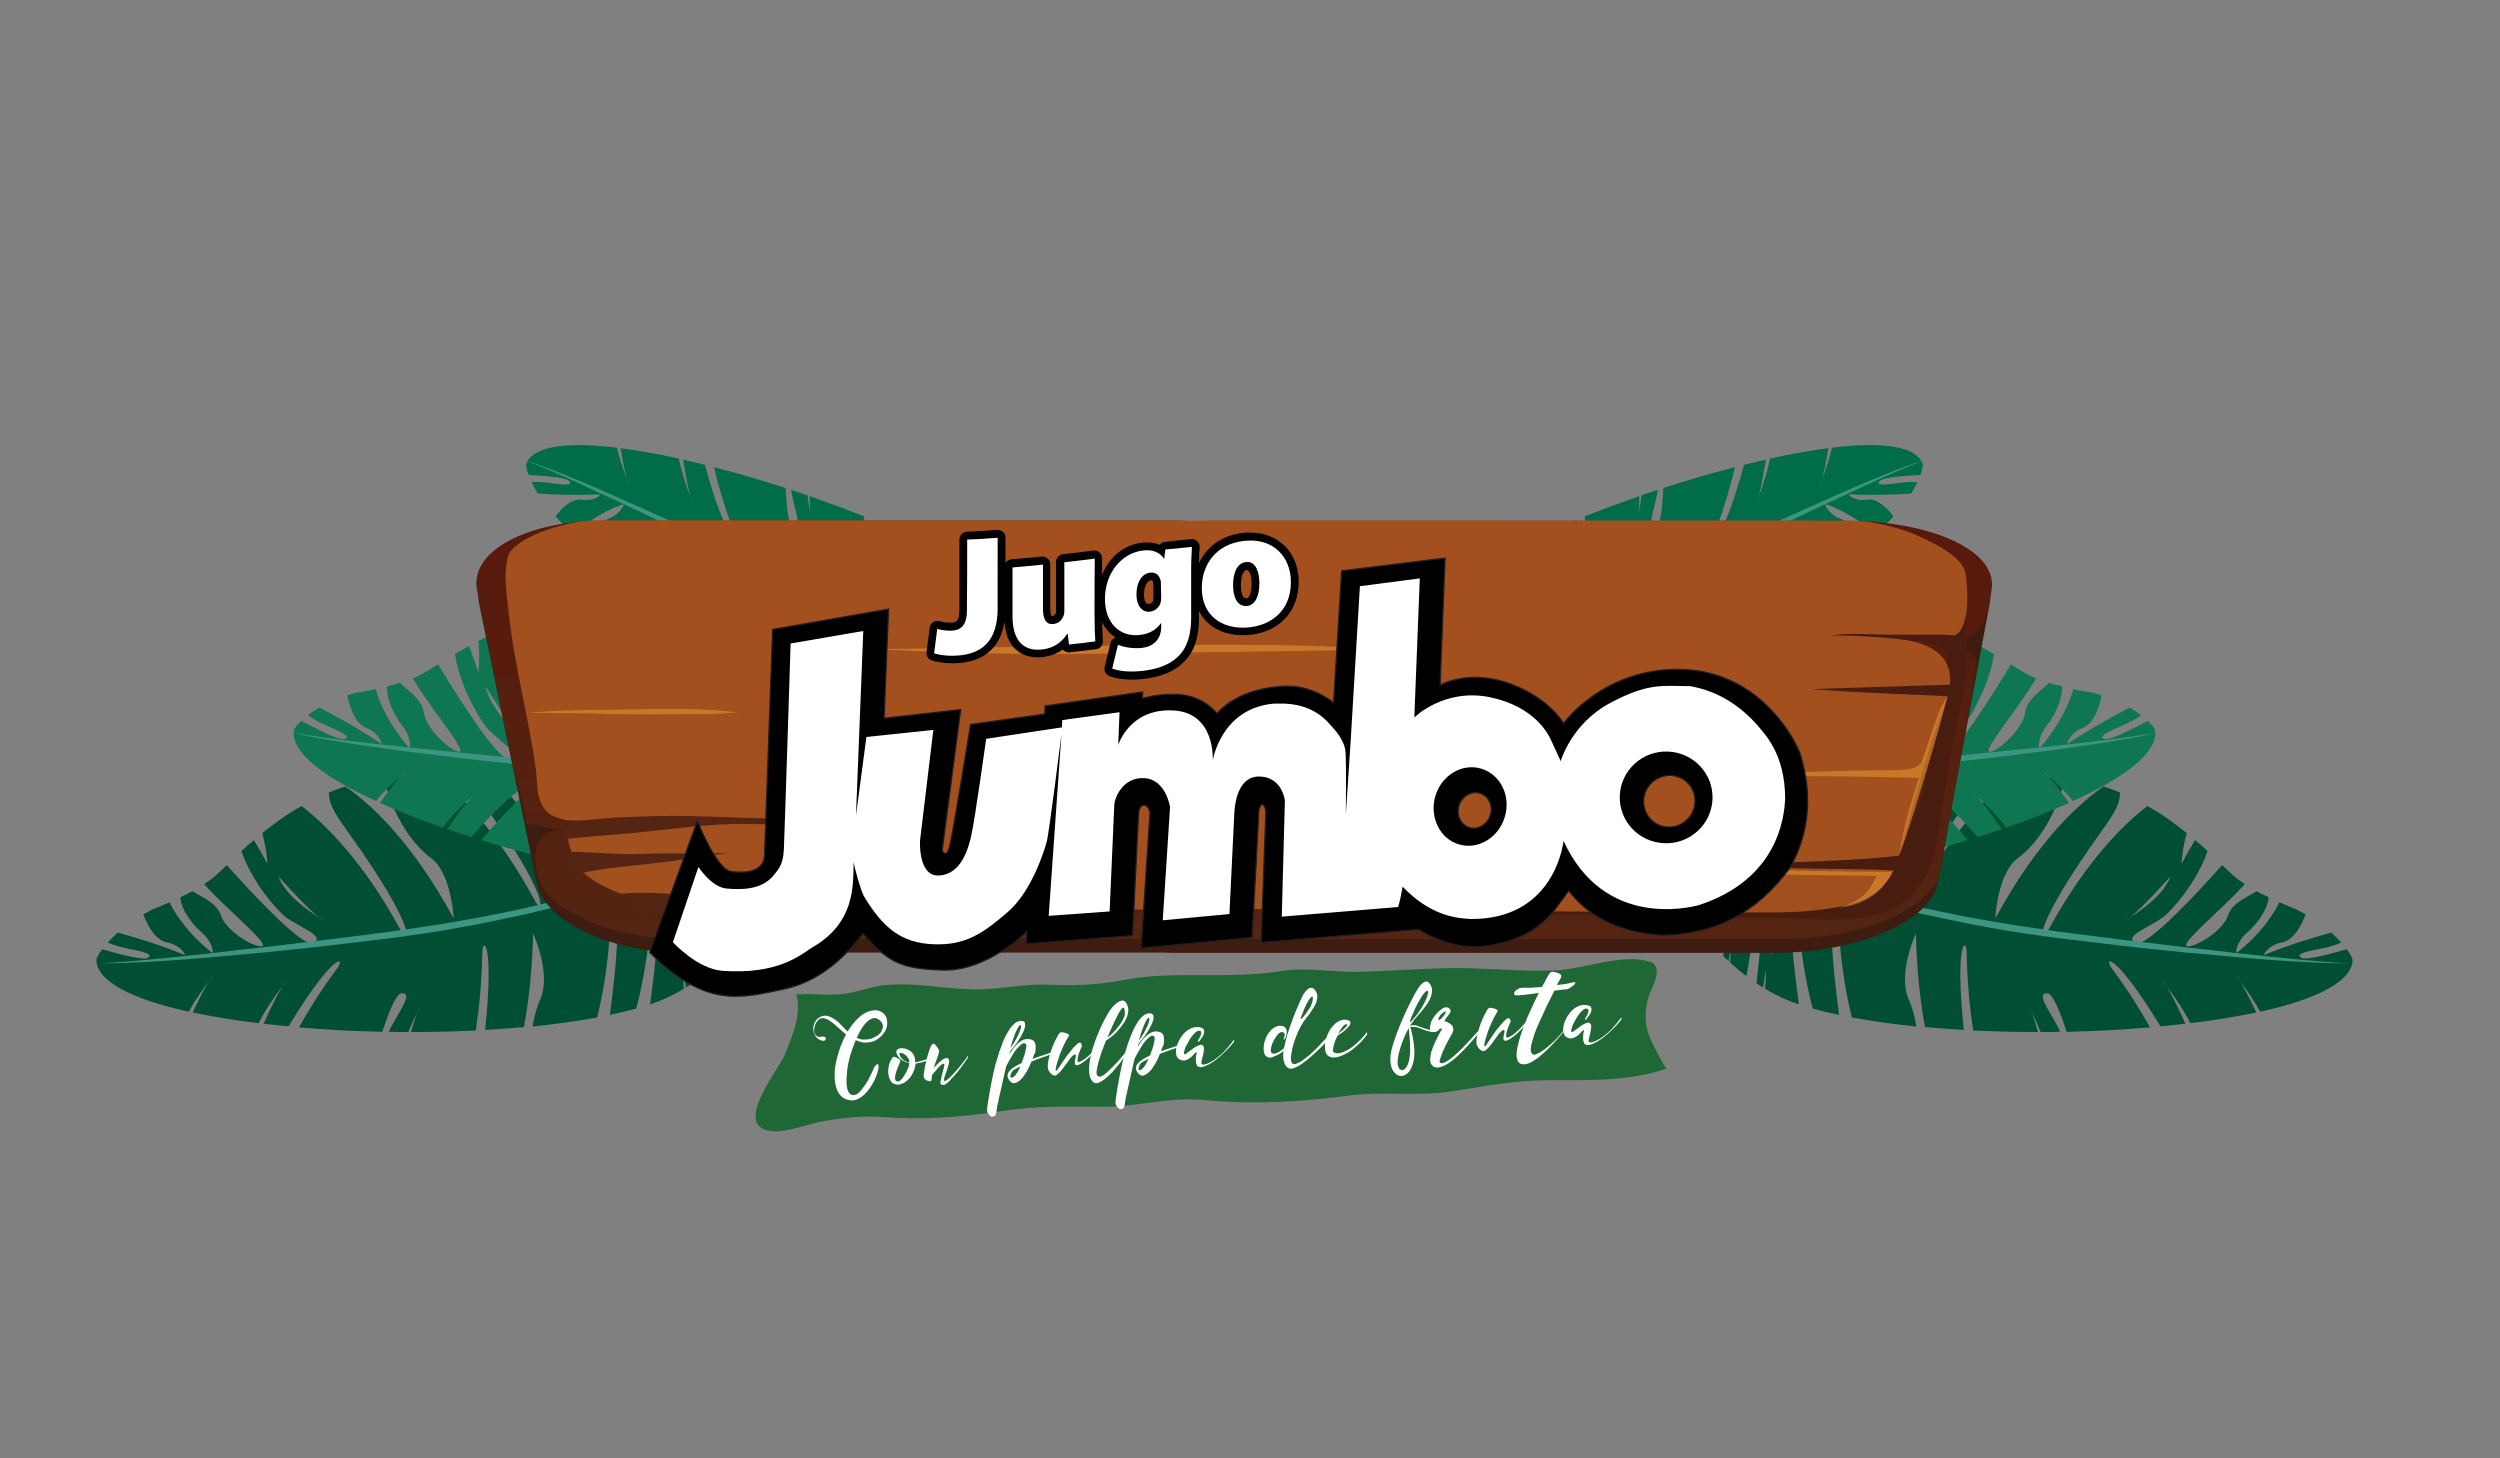 <?xml version="1.0" encoding="utf-8"?>
<!-- Generator: Adobe Illustrator 25.0.0, SVG Export Plug-In . SVG Version: 6.00 Build 0)  -->
<svg version="1.1" id="Capa_1" xmlns="http://www.w3.org/2000/svg" xmlns:xlink="http://www.w3.org/1999/xlink" x="0px" y="0px"
	 viewBox="0 0 960 560" style="enable-background:new 0 0 960 560;" xml:space="preserve">
<rect x="0" y="0" width="960" height="560" fill="#808080" stroke="none"/>
<style type="text/css">
	.st0{fill:#004E34;}
	.st1{fill:#3D9480;}
	.st2{fill:#006D48;}
	.st3{fill:#0E7751;}
	.st4{fill:#3E1D10;}
	.st5{fill:url(#SVGID_1_);}
	.st6{fill:#481D10;}
	.st7{opacity:0.85;fill:#B05921;enable-background:new    ;}
	.st8{fill:#532512;}
	.st9{opacity:0.67;fill:#DD8C2D;enable-background:new    ;}
	.st10{fill-rule:evenodd;clip-rule:evenodd;fill:#1F6735;}
	.st11{enable-background:new    ;}
	.st12{fill:#FFFFFF;}
	.st13{stroke:#211D21;stroke-width:0.5;stroke-miterlimit:10;}
</style>
<g>
	<g>
		<path class="st0" d="M636,329c-0.2-2.6,0.4-1.8,1.2,2.8c1.4,2.9,3.1,6,4.9,9.2c-0.1-0.9-0.1-1.8-0.2-2.5c-0.3-1.3-0.5-2.1-0.5-2.1
			c0.2,0.3,0.4,1.1,0.5,2.1c0.2,0.9,0.4,2,0.6,3.2c4.2,7.2,9.5,14.9,16,22c2.3-9.1,4.2-20,5.4-32.7c0.6-6.1,5.4-3.2-2.2,36.1
			c0.7,0.7,1.4,1.4,2.1,2c0.4-2.1,0.6-3.9,0.7-5.3c0-1.3-0.1-2.1-0.1-2.1c0.1,0.4,0.1,1.1,0.1,2.1c0,1.4,0,3.5-0.1,5.8
			c2,1.8,4,3.6,6.2,5.2c2.1-10.5,3.6-23.6,3.7-39.5c0-6.4,5.6-3.5,0.2,42.3c0.8,0.5,1.6,1.1,2.5,1.6c0.5-2.8,0.9-5.4,1.1-7.2
			c0-1.3-0.1-2.1-0.1-2.1c0.1,0.4,0.1,1.1,0.1,2.1c0,1.8,0,4.6-0.3,7.7c4,2.4,8.4,4.5,13,6c-0.1-0.4-0.1-0.8-0.2-1.3
			c-6.6-48.5-0.8-51.7-0.7-45.1c0.4,20.5,3.1,36.4,6.2,48c3.2,0.9,6.6,1.7,10.1,2.4c-6.3-47.1-0.6-50.1-0.5-43.6
			c0.3,18.6,2.6,33.3,5.4,44.6c7.7,1.4,16.1,2.6,24.8,3.5c-0.6-3.8-1.6-7.4-3-10.6c-4.3-9.8,2.8-25.2,2.8-25.2
			c0.3,14.2,1.7,26.2,3.5,36c4.9,0.4,9.9,0.8,14.9,1.1c-3.5-33.9,1-35.7,1.1-29.9c0.2,11.5,1.2,21.5,2.5,30.1
			c8.2,0.4,16.5,0.6,24.9,0.6c-0.8-2.9-1.7-5.6-2.4-7.3c-0.6-1.1-1-1.8-1-1.8c0.3,0.3,0.6,0.9,1,1.8c0.9,1.6,2.2,4.2,3.4,7.3
			c2.5,0,5,0,7.5-0.1c-2.8-6.4-10-15-4.9-14.8c2,0.1,4.7,6.6,7.4,14.8c10.9-0.2,21.7-0.8,32-1.7c-3.9-7-8.7-14.6-14.7-22.7
			c-3.3-4.5,1.2-6.4,18.7,22.3c3.2-0.3,6.4-0.6,9.6-1c-2.5-5.5-5.3-11.2-7.2-14.3c-1.1-1.4-1.8-2.2-1.8-2.2c0.4,0.3,1,1,1.8,2.2
			c2.2,2.8,6,8,9.1,14.1c9.1-1.1,17.6-2.5,25.3-4.1c-2.2-4.7-4.5-9.3-6.2-11.9c-1.1-1.4-1.8-2.2-1.8-2.2c0.4,0.3,1,1,1.8,2.2
			c1.9,2.4,5,6.6,7.7,11.6c21.2-4.7,35.2-11.4,35.5-19.8c0-0.6-0.7-2.1-2.2-4.2c-6.6,1.9-15.4,4.2-17.3,3.4c-3-1.4,1.7-2.6,7.2-3.6
			c2.9-0.6,5.7-1.3,7.9-2.4c-1.1-1.2-2.4-2.5-3.8-3.8c-6.1,1.7-16.4,4.7-25.7,8.6c-0.5,0.2,1.2-3.7,6.7-4.8
			c4.7-0.9,7.6-6.7,9.2-10.8c-1.2-0.6-2.4-1.3-3.6-1.9c0,0-2.8-1.1-6.5-2.7c-2.6,5.2-7.5,12.4-16.4,19.4c-0.5,0.4-0.4-4,4-7.8
			c4.2-3.6,8.2-9.5,8.2-13.6c-2.2-1.1-2.4-1-4.6-2.3c-3.2,2.2-9.3,4.4-10.8,9c-2.6,8.2-18.4,15.2-16,10.9
			c2.2-3.8,14.9-14.3,22.3-22.6c-1.6-1.1-3.1-2.1-4.3-3.2c-1.4-1.3-2.8-2.6-4.4-4.1c-7.3,8.2-29.3,32.4-33.4,29.9
			c-4.9-3,7.4-6.5,12-11c6.5-6.2,13.1-16.1,15.8-24.3c-1.5-1.4-3.1-2.8-4.8-4.2c-1.7,2.9-3.5,5.9-5.2,9.1c0,0,0.3-5.8,2-11.8
			c-4.5-3.6-9.5-7.3-15.1-10.4c-8.7,6.7-23.6,20.9-38.4,48.3c-3,5.6-6.6-0.5,20.7-38.5c5.6-7.8,7.1-10.7,7.2-15
			c-2-0.8-4.1-1.6-6.3-2.3c-7.9,5.4-24.8,19.5-41.6,50.7c0,0,0.7-17.4,8.8-23.3c8.8-6.5,15.6-19.4,17.8-30.5c-2.4-0.2-5-0.4-7.5-0.4
			c-3,4.6-6.1,9.8-9.2,15.5c0,0,0.3-8.3,3.2-15.4c-2.5,0.1-5.1,0.2-7.6,0.3c-8.9,7.1-22.8,21.3-36.8,47.1c-3,5.6-6.6-0.5,20.7-38.5
			c2.6-3.6,4.3-6.1,5.4-8.2c-3.6,0.1-7.1,0.2-10.5,0.3c-8.7,8-20.4,21.4-32.2,43.1c-3,5.6-6.6-0.5,20.7-38.5
			c1.2-1.7,2.2-3.2,3.1-4.5c-5.6,0.1-10.9,0.1-15.9,0.1c-1.3,3.3-2.7,6.1-3.6,7.8c-0.4,0.9-0.7,1.6-1,1.8c0,0,0.4-0.7,1-1.8
			c0.8-1.8,1.7-4.7,2.6-7.9c-0.9,0-1.9,0-2.8,0c-16,43.5-22.2,42.9-19.3,37.3c7.2-14.2,11.8-26.8,14.7-37.3c-2.5,0-4.8-0.1-7-0.2
			c-1.2,3.1-2.5,5.7-3.4,7.4c-0.4,0.9-0.7,1.6-1,1.8c0,0,0.4-0.7,1-1.8c0.7-1.7,1.6-4.5,2.4-7.4c-0.9,0-1.7-0.1-2.6-0.1
			c-11.5,41.4-17.3,41.2-15,35.5c5.5-13.6,8.8-25.6,10.9-35.8c-3.2-0.2-6-0.6-8.5-1c-2.6-0.4-5.1-0.7-7.5-1
			c-1.4,7.3-7.7,15.3-10.5,18.5c-0.6,0.8-1,1.3-1.3,1.5c0,0,0.5-0.6,1.3-1.5c2.8-4,8.1-14.6,10-18.6c-1.1-0.1-2.2-0.2-3.2-0.3
			c-12.4,22.2-18.8,27.9-16.1,23.7c5.5-8.6,9.7-16.7,12.9-23.9c-4.8-0.2-9.1-0.1-13.2,0.3c-6.3,17.3-10,22.1-8.4,18
			c2.5-6.3,4.5-12.2,6.1-17.7c-4.6,0.6-8.6,1.5-12.2,2.6c-5.1,13.2-7.4,12.1-5.9,8.4c1-2.5,1.9-5,2.8-7.4
			c-13,4.7-18.8,11.6-19.2,12.8c0,0,2,6.5,6.4,15.6C636,329.3,636,329.2,636,329z M680,366.9c0,0,0.5-17.3-0.3-23.6
			c-0.3-1.3-0.5-2.1-0.5-2.1c0.2,0.3,0.4,1.1,0.5,2.1C680.8,348,682.9,359.8,680,366.9z M833.5,336.5c-2.6,7.2-11.7,13.4-15.5,15.7
			c-0.7,0.6-1.3,0.9-1.7,1c0,0,0.7-0.4,1.7-1C822.6,348.7,833.5,336.5,833.5,336.5z M721.7,313.7c-0.7,7.8-7.8,16.7-10.8,20.2
			c-0.6,0.8-1,1.3-1.3,1.5c0,0,0.5-0.6,1.3-1.5C714.4,328.9,721.7,313.7,721.7,313.7z"/>
		<path class="st1" d="M815.3,360.9c8.1,1,16,1.9,23.5,2.8c7.5,0.8,14.5,1.6,21,2.4c13,1.4,23.9,2.5,31.5,3.1
			c3.8,0.3,6.8,0.5,8.8,0.6s3.1-0.1,3.1-0.1s-1.1,0.2-3.1,0.2s-5.1,0-8.9-0.2c-7.6-0.3-18.5-0.9-31.6-2.1
			c-6.5-0.6-13.6-1.2-21.1-1.9c-7.5-0.7-15.4-1.6-23.5-2.5c-8.1-1-16.6-2-25.1-3c-8.5-1.2-17.2-2.3-25.9-4
			c-8.7-1.5-17.2-3.4-25.7-5.2c-4.2-1-8.4-2-12.5-3c-4.1-1.1-8.2-2.1-12.2-3.2c-8-2.2-15.6-4.5-22.9-6.8c-3.6-1.1-7.1-2.3-10.5-3.5
			s-6.7-2.3-9.8-3.4c-6.3-2.2-11.9-4.5-17-6.5c-5-2-9.4-3.9-12.9-5.5c-6.9-3.1-10.9-5.2-10.9-5.2s16.2,7.5,41.3,15.9
			c3.1,1.1,6.4,2.1,9.8,3.2c3.4,1.1,6.9,2.2,10.5,3.3c7.2,2.2,14.9,4.3,22.9,6.4c4,1,8,2,12.2,3.1c4.1,0.9,8.3,1.9,12.5,2.9
			c8.4,1.8,17,3.6,25.6,5c8.6,1.6,17.3,2.7,25.8,4"/>
		<path class="st2" d="M521.2,290c-1.5,9-1.7,15.1-1.7,15.1c0.6,0.8,7.2,5,19.3,5.2c-1.3-1.8-2.6-3.6-4.1-5.4
			c-2.1-2.7-0.5-4.3,7,5.4c3.3-0.1,7-0.6,11-1.4c-2.7-4.2-5.7-8.6-9.3-13.2c-2.4-3,1.9-0.1,11.4,12.7c3.5-0.9,7.2-2,11.2-3.6
			c-4.4-5.2-9.9-10.7-16.6-16.4c-3.3-2.8,3.5,0.2,19.3,15.3c0.9-0.4,1.8-0.8,2.7-1.2c-2.6-2.8-9.5-10.3-12.9-12.8
			c-0.9-0.6-1.5-0.9-1.5-0.9c0.3,0.1,0.8,0.4,1.5,0.9c3.1,1.9,10.4,6.8,13.3,12.6c2-0.9,4-1.9,6.1-3c2-1.1,4.4-2.2,7-3.3
			c-4.1-8-9.8-17.2-17.7-27.1c-3.3-4.2,1.6-6,21.1,25.7c0.7-0.3,1.4-0.6,2.2-0.9c-1.4-2.3-2.8-4.3-3.8-5.6c-0.8-0.8-1.3-1.2-1.3-1.2
			c0.3,0.1,0.7,0.6,1.3,1.2c1.1,1.1,2.9,3,4.7,5.3c1.9-0.7,3.8-1.5,5.9-2.2c-4.9-8.1-11.8-17.4-21.3-27.3
			c-3.7-3.9,1.4-6.3,25.2,25.9c0.8-0.3,1.5-0.6,2.3-0.8c-1.5-2.4-3-4.6-4-5.9c-0.8-0.8-1.3-1.2-1.3-1.2c0.3,0.1,0.7,0.6,1.3,1.2
			c1.2,1.2,3,3.2,4.9,5.6c4.2-1.5,8.7-3,13.5-4.6c-1-0.8-2.2-1.8-3.7-2.9c-32.1-24.2-30.5-30.4-26.6-26.5
			c15.1,14.9,28.2,22.9,37.5,27.1c2.9-0.9,5.9-1.9,9-2.9c-1.4-1.5-3.5-3.1-6.5-5.4c-32.1-24.2-30.5-30.4-26.6-26.5
			c17.9,17.8,33.1,25.6,42.3,29.1c2.1-0.7,4.3-1.3,6.5-2c-4.1-5.2-6.4-12.1-6.4-12.1c4,3.9,7.8,7.4,11.5,10.4
			c2.2-0.8,4.3-1.6,6.3-2.6c-4.5-8.7-13.3-17.7-22.3-20.6c-8.3-2.7-13-17.2-13-17.2c21.7,21.5,39.3,28.5,47.3,30.7
			c1.7-1.2,3.3-2.5,4.8-3.8c-1.1-3.7-3.1-5.7-9.7-10.6c-32.1-24.2-30.5-30.4-26.6-26.5c19.1,18.9,35,26.6,44,29.7
			c4-4.4,7.4-8.9,10.3-13.3c-2.9-4.6-4.5-9.4-4.5-9.4c2.2,2.2,4.4,4.3,6.6,6.2c1.1-1.7,2.1-3.4,3-5c-4.1-6.1-12.2-12.6-19.1-15.9
			c-5-2.4-16.2-1.8-12.8-5.8c2.9-3.3,27.3,10.7,35.4,15.5c1-1.7,1.9-3.3,2.7-4.8c0.8-1.3,1.7-2.6,2.8-4c-8.3-4.9-21.5-10-24.3-12.6
			c-3.1-2.9,12-1.6,16.1,4.5c2.3,3.5,8,3.5,11.3,4.5c1.6-1.8,1.7-1.7,3.3-3.3c-1-3.5-5.8-7.3-10.2-9.1c-4.6-1.9-5.7-5.6-5.2-5.4
			c9.2,3.3,15.1,8,18.5,11.6c2.8-2.5,4.9-4.2,4.9-4.2c0.9-0.9,1.8-1.8,2.6-2.7c-2.3-3-6.1-7.1-10.3-6.4c-4.9,0.7-7.3-2.1-6.8-2.1
			c8.8,0.5,18.3,0.1,23.9-0.3c0.9-1.5,1.7-3,2.4-4.3c-2.1-0.3-4.7-0.1-7.3,0.3c-4.9,0.7-9.2,1.1-7-0.9c1.4-1.3,9.4-1.9,15.4-2.2
			c0.8-2.2,1.1-3.7,0.9-4.2c-2.3-7-15.8-8.6-34.8-6.3c-1.2,5-2.8,9.5-3.8,12.1c-0.3,1.2-0.7,2-1,2.4c0,0,0.4-0.9,1-2.4
			c0.8-2.7,1.6-7.3,2.4-11.9c-6.9,0.9-14.4,2.2-22.4,4c-1.2,6-3.2,11.6-4.4,14.6c-0.3,1.2-0.7,2-1,2.4c0,0,0.4-0.9,1-2.4
			c0.9-3.2,1.9-8.8,2.8-14.2c-2.7,0.6-5.5,1.3-8.4,2c-8,29.5-12.4,29.2-10.6,24.4c3.2-8.6,5.5-16.5,7.1-23.5c-9,2.3-18.2,5-27.5,8
			c-0.3,7.7-1.1,14-2.7,14.7c-4.3,1.7-0.2-7.7,0.6-14c-2.1,0.7-4.2,1.4-6.3,2.1c-0.3,2.9-0.8,5.5-1.1,7.2c-0.1,0.9-0.2,1.5-0.4,1.8
			c0,0,0.2-0.7,0.4-1.8c0.2-1.7,0.3-4.2,0.3-6.9c-7.1,2.5-14.1,5.1-21,7.8c0.9,7.7,2.5,16.5,5,26.3c1.3,4.9-3,4.7-8-25
			c-4.2,1.7-8.4,3.5-12.4,5.3c0.8,8.9,2.4,19.5,5.5,31.6c0,0-9.7-11-8.3-20.5c0.4-3.1,0.4-6.5,0.1-9.8c-7.2,3.3-14,6.8-20.2,10.3
			c0.3,10.4,1.9,23.6,6,39.4c1.4,5.5-4.1,4.6-9.9-37.2c-2.8,1.7-5.5,3.3-8,5c0.1,10.8,1.5,25.1,6.1,42.6c1.5,5.6-4.2,4.6-10.1-38.5
			c-0.1-0.4-0.1-0.8-0.2-1.1c-3.5,2.7-6.7,5.7-9.6,9c1,2.6,1.7,4.9,2.1,6.5c0.3,0.8,0.5,1.5,0.5,1.8c0,0-0.2-0.7-0.5-1.8
			c-0.5-1.5-1.5-3.6-2.6-5.8c-0.6,0.7-1.2,1.4-1.7,2.1c15.4,37.2,11.4,41.4,9.8,35.9c-3.8-13.4-8.2-24.1-12.5-32.4
			c-1.4,2-2.8,4.1-4,6.3c0.7,2,1.2,3.7,1.5,4.9c0.3,0.8,0.5,1.5,0.5,1.8c0,0-0.2-0.7-0.5-1.8c-0.4-1.1-1.1-2.6-1.9-4.3
			c-0.4,0.8-0.9,1.6-1.3,2.4c15.7,31.1,12.3,34.9,10.4,29.9c-4-10.5-8.2-19.1-12.3-26.1c-3.8,7.9-6.5,16-8.3,23.4
			c0.1,1.1,0.2,2.1,0.2,2.9c0.1,0.9,0.2,1.6,0.1,1.9c0,0,0-0.7-0.1-1.9c-0.1-0.6-0.2-1.4-0.4-2.2c-0.8,3.3-1.5,6.4-2,9.3
			c0.4,4.2,0.1,5-0.3,2.7C521.3,290.2,521.2,290.1,521.2,290z M555,265.4c0.1,0.9,0.2,1.6,0.1,1.9
			C555.1,267.3,555.1,266.6,555,265.4c-0.8-5.6-5.3-20.1-5.3-20.1C553.8,250.4,554.8,261.1,555,265.4z M670.2,217
			c-1-0.2-1.7-0.3-1.7-0.3C668.8,216.6,669.4,216.7,670.2,217c3.7,0.9,12.9,3.4,16.9,8.7C687,225.7,674.9,218.7,670.2,217z
			 M583.7,264.2c-0.9-0.6-1.5-0.9-1.5-0.9C582.5,263.4,583.1,263.7,583.7,264.2c3.4,2.1,11.5,7.5,13.9,13.9
			C597.6,278.1,587.9,267.4,583.7,264.2z"/>
		<path class="st1" d="M519.5,305c0,0,12-11.1,31.3-25.7c2.4-1.9,4.9-3.7,7.5-5.6s5.3-3.9,8.2-5.9c5.6-4,11.7-8,17.9-12.2
			c3.1-2,6.3-4.1,9.6-6.2c3.3-2,6.6-4.1,9.9-6.1c6.7-4,13.6-8.1,20.6-11.8c6.9-3.9,14-7.4,20.9-11c7-3.4,13.8-6.8,20.5-10.1
			c6.7-3.2,13.1-6.3,19.2-9.3c6.1-2.9,11.9-5.7,17.3-8.2c10.7-5,19.7-9.2,26-11.9c3.2-1.4,5.7-2.4,7.4-3.1c1.7-0.7,2.7-0.9,2.7-0.9
			s-1,0.1-2.7,0.7c-1.7,0.6-4.3,1.5-7.5,2.7c-6.4,2.5-15.5,6.3-26.3,11.1c-5.4,2.4-11.2,5.1-17.4,7.8c-6.2,2.8-12.6,5.9-19.3,9.1
			c-6.7,3.2-13.6,6.6-20.6,10c-6.9,3.6-14.1,7.1-21,11c-7,3.8-13.8,7.9-20.6,12c-3.3,2.1-6.7,4.2-9.9,6.2c-3.2,2.1-6.4,4.2-9.6,6.3
			c-6.2,4.2-12.2,8.4-17.8,12.5c-2.8,2-5.5,4-8.1,6s-5.1,3.9-7.5,5.8c-4.8,3.7-9.1,7.3-12.8,10.5c-3.8,3.2-7,6.1-9.7,8.5
			C522.4,302.1,519.5,305,519.5,305z"/>
		<path class="st3" d="M558.8,298.2c-0.6-2.5,0.1-1.8,1.6,2.5c1.9,2.5,4,5.3,6.4,8c-0.2-0.9-0.4-1.7-0.6-2.4
			c-0.5-1.2-0.8-1.9-0.8-1.9c0.3,0.3,0.5,1,0.8,1.9c0.3,0.8,0.7,1.8,1.2,3c5.3,6.2,11.8,12.6,19.3,18.2c0.7-9.4,0.8-20.5-0.2-33.3
			c-0.5-6.1,4.8-4.3,3.9,35.9c0.8,0.5,1.6,1,2.4,1.6c0-2.1,0-4-0.2-5.3s-0.4-2.1-0.4-2.1c0.2,0.3,0.3,1.1,0.4,2.1
			c0.3,1.4,0.6,3.4,0.8,5.8c2.2,1.4,4.6,2.6,7,3.8c0.3-10.8-0.4-24-2.9-39.6c-1-6.3,4.9-4.6,7.2,41.5c0.9,0.4,1.8,0.7,2.7,1
			c0.1-2.9,0-5.5-0.1-7.3c-0.2-1.3-0.4-2.1-0.4-2.1c0.2,0.3,0.3,1.1,0.4,2.1c0.3,1.8,0.8,4.5,1,7.7c4.4,1.5,9,2.6,13.7,3.2
			c-0.1-0.4-0.2-0.8-0.4-1.2c-14.5-46.2-9.4-50.6-8.2-44.2c3.8,20.1,9.1,35.1,14.1,45.9c3.3,0.2,6.7,0.2,10.3,0.2
			c-14-44.9-9-49.1-7.8-42.8c3.4,18.2,8.1,32.2,12.7,42.7c7.8-0.2,16.2-0.9,24.9-1.9c-1.2-3.6-2.8-6.9-4.7-9.7
			c-5.9-8.7-1.5-25.3-1.5-25.3c2.6,13.9,6,25.4,9.5,34.7c4.9-0.6,9.8-1.3,14.8-2.1c-9.1-32.6-4.9-35.3-3.9-29.6
			c2.1,11.2,4.7,20.9,7.5,29.1c8.1-1.4,16.3-2.9,24.5-4.7c-1.3-2.7-2.6-5.1-3.6-6.6c-0.8-1-1.3-1.6-1.3-1.6c0.3,0.2,0.8,0.8,1.3,1.6
			c1.1,1.4,2.8,3.7,4.5,6.4c2.4-0.5,4.9-1.1,7.3-1.7c-3.8-5.7-12.3-12.7-7.2-13.5c2-0.3,5.7,5.4,9.7,12.9
			c10.7-2.5,21.2-5.4,31.1-8.5c-5-6-11-12.5-18.2-19.1c-4-3.7,0.1-6.6,22.1,17.9c3.1-1,6.2-2,9.2-3c-3.4-4.9-7.1-9.9-9.5-12.5
			c-1.3-1.1-2.1-1.8-2.1-1.8c0.5,0.2,1.2,0.8,2.1,1.8c2.6,2.3,7.2,6.6,11.2,11.9c8.8-3,16.9-6.2,24.1-9.5c-3-4.2-6-8.2-8-10.4
			c-1.3-1.1-2.1-1.8-2.1-1.8c0.5,0.2,1.2,0.8,2.1,1.8c2.3,2,6,5.4,9.5,9.7c20-9.1,32.7-18.7,31.6-27.1c-0.1-0.6-1.1-2-2.9-3.7
			c-6.2,3.3-14.4,7.5-16.4,7c-3.2-0.7,1.3-2.9,6.5-5.1c2.8-1.2,5.4-2.5,7.4-4.1c-1.2-0.9-2.7-1.9-4.4-2.9
			c-5.7,2.9-15.3,8.2-23.8,13.9c-0.5,0.3,0.6-4,5.8-6.1c4.5-1.9,6.4-8.2,7.2-12.5c-1.2-0.4-2.5-0.8-3.9-1.1c0,0-2.9-0.4-6.9-1.3
			c-1.7,5.7-5.3,13.8-12.9,22.6c-0.4,0.5-1.1-3.8,2.6-8.5c3.5-4.4,6.4-11.1,5.8-15.2c-2.4-0.6-2.5-0.5-4.9-1.3
			c-2.8,2.9-8.4,6.3-9.1,11.2c-1.2,8.6-15.6,18.8-13.9,14.1c1.5-4.2,12.3-17.2,18.1-27c-1.7-0.7-3.4-1.5-4.7-2.3
			c-1.6-0.9-3.2-2-5-3.1c-5.8,9.6-23.4,38.1-27.8,36.6c-5.3-1.9,6.1-8,9.9-13.3c5.3-7.4,10.2-18.7,11.4-27.2c-1.7-1-3.5-2.1-5.4-3.1
			c-1.2,3.2-2.4,6.6-3.6,10.1c0,0-0.7-5.8,0-12.1c-5-2.6-10.5-5.1-16.5-7.1c-7.5,8.4-19.6,25.6-29.6,55.7c-2,6.1-6.5,0.9,13.9-42.2
			c4.2-8.8,5.2-12,4.6-16.3c-2.1-0.4-4.3-0.7-6.6-0.9c-6.8,6.9-21.1,24.4-32.4,58.7c0,0-2.2-17.2,4.8-24.8
			c7.6-8.3,12.1-22.4,12.4-33.7c-2.4,0.3-4.9,0.7-7.5,1.2c-2.2,5.2-4.4,10.9-6.5,17.2c0,0-1-8.2,0.6-15.8c-2.5,0.6-4.9,1.3-7.4,1.9
			c-7.5,8.9-18.9,25.8-28.2,54.1c-2,6.1-6.5,0.9,13.9-42.2c1.9-4.1,3.2-6.9,3.9-9.2c-3.5,0.9-6.9,1.7-10.3,2.5
			c-7.2,9.7-16.5,25.4-24.4,49.2c-2,6.1-6.5,0.9,13.9-42.2c0.9-1.9,1.7-3.6,2.3-5c-5.5,1.3-10.7,2.5-15.5,3.5
			c-0.7,3.5-1.6,6.6-2.2,8.5c-0.2,1-0.4,1.7-0.7,2c0,0,0.3-0.8,0.7-2c0.4-1.9,0.9-5,1.2-8.3c-0.9,0.2-1.8,0.4-2.7,0.6
			c-8.4,46.2-14.6,46.9-12.8,40.8c4.7-15.5,7.1-28.9,8.2-39.8c-2.4,0.5-4.7,0.9-6.9,1.3c-0.7,3.3-1.5,6.2-2.1,8
			c-0.2,1-0.4,1.7-0.7,2c0,0,0.3-0.8,0.7-2c0.4-1.9,0.8-4.7,1.2-7.8c-0.9,0.2-1.7,0.3-2.6,0.4c-4.4,43.1-10.2,44.2-8.9,38.1
			c3.1-14.5,4.4-27,4.7-37.5c-3.2,0.4-6,0.7-8.5,0.9c-2.6,0.1-5.1,0.4-7.5,0.6c-0.2,7.5-5,16.7-7.2,20.5c-0.4,0.9-0.8,1.5-1.1,1.8
			c0,0,0.4-0.7,1.1-1.8c2.1-4.5,5.5-16.1,6.7-20.4c-1.1,0.1-2.1,0.3-3.2,0.4c-8.5,24.5-13.8,31.5-11.9,26.7c4-9.7,6.8-18.4,8.7-26.2
			c-4.7,0.8-9,1.9-12.9,3.1c-3.3,18.4-6.2,23.9-5.3,19.4c1.4-6.7,2.3-12.9,3-18.7c-4.4,1.5-8.2,3.3-11.6,5.1
			c-2.8,14-5.2,13.4-4.4,9.5c0.6-2.7,1-5.3,1.5-7.8c-12,7.4-16.5,15.5-16.7,16.7c0,0,3.1,5.9,8.8,13.9
			C558.9,298.6,558.8,298.4,558.8,298.2z M608.3,326.1c0,0-2.4-17.1-4.2-23.1c-0.5-1.2-0.8-1.9-0.8-1.9c0.3,0.3,0.5,1,0.8,1.9
			C605.9,307.3,610,318.5,608.3,326.1z M753.9,263.5c-1.4,7.6-9.3,15.7-12.6,18.7c-0.6,0.7-1.1,1.2-1.5,1.3c0,0,0.6-0.5,1.5-1.3
			C745.2,277.7,753.9,263.5,753.9,263.5z M640.4,264.9c0.6,7.8-4.8,18.1-7.2,22.1c-0.4,0.9-0.8,1.5-1.1,1.8c0,0,0.4-0.7,1.1-1.8
			C635.8,281.4,640.4,264.9,640.4,264.9z"/>
		<path class="st1" d="M550.1,284.8c0,0,17.2,3.9,43.2,6.8c3.2,0.4,6.6,0.7,10.2,1.1c3.5,0.4,7.1,0.7,10.9,1
			c7.5,0.6,15.4,1,23.5,1.4c4.1,0.1,8.2,0.3,12.4,0.4s8.5,0.1,12.7,0.1c8.6-0.1,17.3-0.1,26-0.6c8.7-0.3,17.4-1,26-1.5
			c8.6-0.7,17-1.5,25.1-2.2c8.1-0.8,16-1.5,23.5-2.3s14.5-1.5,21-2.1c13-1.4,23.9-2.6,31.4-3.7c3.8-0.5,6.8-1,8.8-1.3
			c2-0.4,3.1-0.7,3.1-0.7s-1,0.4-3,0.9s-5,1.1-8.7,1.7c-7.5,1.3-18.4,3-31.4,4.7c-6.5,0.8-13.6,1.7-21,2.6
			c-7.5,0.9-15.3,1.7-23.5,2.5s-16.6,1.6-25.1,2.4c-8.6,0.6-17.3,1.4-26,1.6c-8.7,0.4-17.5,0.4-26.1,0.4c-4.3-0.1-8.6-0.2-12.8-0.2
			c-4.2-0.2-8.4-0.3-12.5-0.5c-8.2-0.5-16.1-1-23.6-1.8c-3.7-0.3-7.4-0.7-10.9-1.2c-3.5-0.4-6.9-0.8-10.2-1.3
			c-6.5-0.8-12.5-1.9-17.7-2.8c-5.3-0.9-9.8-1.8-13.6-2.6C554.3,286,550.1,284.8,550.1,284.8z"/>
	</g>
	<g>
		<path class="st0" d="M303.8,329.1c4.4-9.1,6.4-15.6,6.4-15.6c-0.4-1.2-6.2-8.1-19.2-12.8c0.9,2.4,1.8,4.9,2.8,7.4
			c1.5,3.7-0.8,4.8-5.9-8.4c-3.6-1.1-7.6-2-12.2-2.6c1.6,5.5,3.6,11.4,6.1,17.7c1.6,4.1-2.1-0.7-8.4-18c-4.1-0.4-8.4-0.5-13.2-0.3
			c3.2,7.2,7.4,15.3,12.9,23.9c2.7,4.2-3.7-1.5-16.1-23.7c-1,0.1-2.1,0.2-3.2,0.3c1.9,4,7.2,14.6,10,18.6c0.8,0.9,1.3,1.5,1.3,1.5
			c-0.3-0.2-0.7-0.7-1.3-1.5c-2.8-3.2-9.1-11.2-10.5-18.5c-2.4,0.3-4.9,0.6-7.5,1c-2.5,0.4-5.3,0.8-8.5,1
			c2.1,10.2,5.4,22.2,10.9,35.8c2.3,5.7-3.5,5.9-15-35.5c-0.9,0-1.7,0.1-2.6,0.1c0.8,2.9,1.7,5.7,2.4,7.4c0.6,1.1,1,1.8,1,1.8
			c-0.3-0.2-0.6-0.9-1-1.8c-0.9-1.7-2.2-4.3-3.4-7.4c-2.2,0.1-4.5,0.2-7,0.2c2.9,10.5,7.5,23.1,14.7,37.3c2.9,5.6-3.3,6.2-19.3-37.3
			c-0.9,0-1.9,0-2.8,0c0.9,3.2,1.8,6.1,2.6,7.9c0.6,1.1,1,1.8,1,1.8c-0.3-0.2-0.6-0.9-1-1.8c-0.9-1.7-2.3-4.5-3.6-7.8
			c-5,0-10.3,0-15.9-0.1c0.9,1.3,1.9,2.8,3.1,4.5c27.3,38,23.7,44.1,20.7,38.5c-11.8-21.7-23.5-35.1-32.2-43.1
			c-3.4-0.1-6.9-0.2-10.5-0.3c1.1,2.1,2.8,4.6,5.4,8.2c27.3,38,23.7,44.1,20.7,38.5c-14-25.8-27.9-40-36.8-47.1
			c-2.5-0.1-5.1-0.2-7.6-0.3c2.9,7.1,3.2,15.4,3.2,15.4c-3.1-5.7-6.2-10.9-9.2-15.5c-2.5,0-5.1,0.2-7.5,0.4c2.2,11.1,9,24,17.8,30.5
			c8.1,5.9,8.8,23.3,8.8,23.3c-16.8-31.2-33.7-45.3-41.6-50.7c-2.2,0.7-4.3,1.5-6.3,2.3c0.1,4.3,1.6,7.2,7.2,15
			c27.3,38,23.7,44.1,20.7,38.5c-14.8-27.4-29.7-41.6-38.4-48.3c-5.6,3.1-10.6,6.8-15.1,10.4c1.7,6,2,11.8,2,11.8
			c-1.7-3.2-3.5-6.2-5.2-9.1c-1.7,1.4-3.3,2.8-4.8,4.2c2.7,8.2,9.3,18.1,15.8,24.3c4.6,4.5,16.9,8,12,11
			c-4.1,2.5-26.1-21.7-33.4-29.9c-1.6,1.5-3,2.8-4.4,4.1c-1.2,1.1-2.7,2.1-4.3,3.2c7.4,8.3,20.1,18.8,22.3,22.6
			c2.4,4.3-13.4-2.7-16-10.9c-1.5-4.6-7.6-6.8-10.8-9c-2.2,1.3-2.4,1.2-4.6,2.3c0,4.1,4,10,8.2,13.6c4.4,3.8,4.5,8.2,4,7.8
			c-8.9-7-13.8-14.2-16.4-19.4c-3.7,1.6-6.5,2.7-6.5,2.7c-1.2,0.6-2.4,1.3-3.6,1.9c1.6,4.1,4.5,9.9,9.2,10.8c5.5,1.1,7.2,5,6.7,4.8
			c-9.3-3.9-19.6-6.9-25.7-8.6c-1.4,1.3-2.7,2.6-3.8,3.8c2.2,1.1,5,1.8,7.9,2.4c5.5,1,10.2,2.2,7.2,3.6c-1.9,0.8-10.7-1.5-17.3-3.4
			c-1.5,2.1-2.2,3.6-2.2,4.2c0.3,8.4,14.3,15.1,35.5,19.8c2.7-5,5.8-9.2,7.7-11.6c0.8-1.2,1.4-1.9,1.8-2.2c0,0-0.7,0.8-1.8,2.2
			c-1.7,2.6-4,7.2-6.2,11.9c7.7,1.6,16.2,3,25.3,4.1c3.1-6.1,6.9-11.3,9.1-14.1c0.8-1.2,1.4-1.9,1.8-2.2c0,0-0.7,0.8-1.8,2.2
			c-1.9,3.1-4.7,8.8-7.2,14.3c3.2,0.4,6.4,0.7,9.6,1c17.5-28.7,22-26.8,18.7-22.3c-6,8.1-10.8,15.7-14.7,22.7
			c10.3,0.9,21.1,1.5,32,1.7c2.7-8.2,5.4-14.7,7.4-14.8c5.1-0.2-2.1,8.4-4.9,14.8c2.5,0.1,5,0.1,7.5,0.1c1.2-3.1,2.5-5.7,3.4-7.3
			c0.4-0.9,0.7-1.5,1-1.8c0,0-0.4,0.7-1,1.8c-0.7,1.7-1.6,4.4-2.4,7.3c8.4,0,16.7-0.2,24.9-0.6c1.3-8.6,2.3-18.6,2.5-30.1
			c0.1-5.8,4.6-4,1.1,29.9c5-0.3,10-0.7,14.9-1.1c1.8-9.8,3.2-21.8,3.5-36c0,0,7.1,15.4,2.8,25.2c-1.4,3.2-2.4,6.8-3,10.6
			c8.7-0.9,17.1-2.1,24.8-3.5c2.8-11.3,5.1-26,5.4-44.6c0.1-6.5,5.8-3.5-0.5,43.6c3.5-0.7,6.9-1.5,10.1-2.4
			c3.1-11.6,5.8-27.5,6.2-48c0.1-6.6,5.9-3.4-0.7,45.1c-0.1,0.5-0.1,0.9-0.2,1.3c4.6-1.5,9-3.6,13-6c-0.3-3.1-0.3-5.9-0.3-7.7
			c0-1,0-1.7,0.1-2.1c0,0-0.1,0.8-0.1,2.1c0.2,1.8,0.6,4.4,1.1,7.2c0.9-0.5,1.7-1.1,2.5-1.6c-5.4-45.8,0.2-48.7,0.2-42.3
			c0.1,15.9,1.6,29,3.7,39.5c2.2-1.6,4.2-3.4,6.2-5.2c-0.1-2.3-0.1-4.4-0.1-5.8c0-1,0-1.7,0.1-2.1c0,0-0.1,0.8-0.1,2.1
			c0.1,1.4,0.3,3.2,0.7,5.3c0.7-0.6,1.4-1.3,2.1-2c-7.6-39.3-2.8-42.2-2.2-36.1c1.2,12.7,3.1,23.6,5.4,32.7c6.5-7.1,11.8-14.8,16-22
			c0.2-1.2,0.4-2.3,0.6-3.2c0.1-1,0.3-1.8,0.5-2.1c0,0-0.2,0.8-0.5,2.1c-0.1,0.7-0.1,1.6-0.2,2.5c1.8-3.2,3.5-6.3,4.9-9.2
			c0.8-4.6,1.4-5.4,1.2-2.8C304.4,329.2,304.4,329.3,303.8,329.1z M260.7,343.3c0.1-1,0.3-1.8,0.5-2.1
			C261.2,341.2,261,342,260.7,343.3c-0.8,6.3-0.3,23.6-0.3,23.6C257.5,359.8,259.6,348,260.7,343.3z M122.4,352.2c1,0.6,1.7,1,1.7,1
			C123.7,353.1,123.1,352.8,122.4,352.2c-3.8-2.3-12.9-8.5-15.5-15.7C106.9,336.5,117.8,348.7,122.4,352.2z M229.5,333.9
			c0.8,0.9,1.3,1.5,1.3,1.5C230.5,335.2,230.1,334.7,229.5,333.9c-3-3.5-10.1-12.4-10.8-20.2C218.7,313.7,226,328.9,229.5,333.9z"/>
		<path class="st1" d="M299.9,319.1c-3.5,1.6-7.9,3.5-12.9,5.5c-5.1,2-10.7,4.3-17,6.5c-3.1,1.1-6.4,2.2-9.8,3.4
			c-3.4,1.2-6.9,2.4-10.5,3.5c-7.3,2.3-14.9,4.6-22.9,6.8c-4,1.1-8.1,2.1-12.2,3.2c-4.1,1-8.3,2-12.5,3c-8.5,1.8-17,3.7-25.7,5.2
			c-8.7,1.7-17.4,2.8-25.9,4c-8.5,1-17,2-25.1,3c-8.1,0.9-16,1.8-23.5,2.5s-14.6,1.3-21.1,1.9c-13.1,1.2-24,1.8-31.6,2.1
			c-3.8,0.2-6.9,0.2-8.9,0.2s-3.1-0.2-3.1-0.2s1.1,0.2,3.1,0.1s5-0.3,8.8-0.6c7.6-0.6,18.5-1.7,31.5-3.1c6.5-0.8,13.5-1.6,21-2.4
			c7.5-0.9,15.4-1.8,23.5-2.8c8.2-1,16.6-2.1,25.1-3.2c8.5-1.3,17.2-2.4,25.8-4c8.6-1.4,17.2-3.2,25.6-5c4.2-1,8.4-2,12.5-2.9
			c4.2-1.1,8.2-2.1,12.2-3.1c8-2.1,15.7-4.2,22.9-6.4c3.6-1.1,7.1-2.2,10.5-3.3c3.4-1.1,6.7-2.1,9.8-3.2
			c25.1-8.4,41.3-15.9,41.3-15.9S306.8,316,299.9,319.1z"/>
		<path class="st2" d="M419.2,291.2c-0.4,2.3-0.7,1.5-0.3-2.7c-0.5-2.9-1.2-6-2-9.3c-0.2,0.8-0.3,1.6-0.4,2.2
			c-0.1,1.2-0.1,1.9-0.1,1.9c-0.1-0.3,0-1,0.1-1.9c0-0.8,0.1-1.8,0.2-2.9c-1.8-7.4-4.5-15.5-8.3-23.4c-4.1,7-8.3,15.6-12.3,26.1
			c-1.9,5-5.3,1.2,10.4-29.9c-0.4-0.8-0.9-1.6-1.3-2.4c-0.8,1.7-1.5,3.2-1.9,4.3c-0.3,1.1-0.5,1.8-0.5,1.8c0-0.3,0.2-1,0.5-1.8
			c0.3-1.2,0.8-2.9,1.5-4.9c-1.2-2.2-2.6-4.3-4-6.3c-4.3,8.3-8.7,19-12.5,32.4c-1.6,5.5-5.6,1.3,9.8-35.9c-0.5-0.7-1.1-1.4-1.7-2.1
			c-1.1,2.2-2.1,4.3-2.6,5.8c-0.3,1.1-0.5,1.8-0.5,1.8c0-0.3,0.2-1,0.5-1.8c0.4-1.6,1.1-3.9,2.1-6.5c-2.9-3.3-6.1-6.3-9.6-9
			c-0.1,0.3-0.1,0.7-0.2,1.1c-5.9,43.1-11.6,44.1-10.1,38.5c4.6-17.5,6-31.8,6.1-42.6c-2.5-1.7-5.2-3.3-8-5
			c-5.8,41.8-11.3,42.7-9.9,37.2c4.1-15.8,5.7-29,6-39.4c-6.2-3.5-13-7-20.2-10.3c-0.3,3.3-0.3,6.7,0.1,9.8
			c1.4,9.5-8.3,20.5-8.3,20.5c3.1-12.1,4.7-22.7,5.5-31.6c-4-1.8-8.2-3.6-12.4-5.3c-5,29.7-9.3,29.9-8,25c2.5-9.8,4.1-18.6,5-26.3
			c-6.9-2.7-13.9-5.3-21-7.8c0,2.7,0.1,5.2,0.3,6.9c0.2,1.1,0.4,1.8,0.4,1.8c-0.2-0.3-0.3-0.9-0.4-1.8c-0.3-1.7-0.8-4.3-1.1-7.2
			c-2.1-0.7-4.2-1.4-6.3-2.1c0.8,6.3,4.9,15.7,0.6,14c-1.6-0.7-2.4-7-2.7-14.7c-9.3-3-18.5-5.7-27.5-8c1.6,7,3.9,14.9,7.1,23.5
			c1.8,4.8-2.6,5.1-10.6-24.4c-2.9-0.7-5.7-1.4-8.4-2c0.9,5.4,1.9,11,2.8,14.2c0.6,1.5,1,2.4,1,2.4c-0.3-0.4-0.7-1.2-1-2.4
			c-1.2-3-3.2-8.6-4.4-14.6c-8-1.8-15.5-3.1-22.4-4c0.8,4.6,1.6,9.2,2.4,11.9c0.6,1.5,1,2.4,1,2.4c-0.3-0.4-0.7-1.2-1-2.4
			c-1-2.6-2.6-7.1-3.8-12.1c-19-2.3-32.5-0.7-34.8,6.3c-0.2,0.5,0.1,2,0.9,4.2c6,0.3,14,0.9,15.4,2.2c2.2,2-2.1,1.6-7,0.9
			c-2.6-0.4-5.2-0.6-7.3-0.3c0.7,1.3,1.5,2.8,2.4,4.3c5.6,0.4,15.1,0.8,23.9,0.3c0.5,0-1.9,2.8-6.8,2.1c-4.2-0.7-8,3.4-10.3,6.4
			c0.8,0.9,1.7,1.8,2.6,2.7c0,0,2.1,1.7,4.9,4.2c3.4-3.6,9.3-8.3,18.5-11.6c0.5-0.2-0.6,3.5-5.2,5.4c-4.4,1.8-9.2,5.6-10.2,9.1
			c1.6,1.6,1.7,1.5,3.3,3.3c3.3-1,9-1,11.3-4.5c4.1-6.1,19.2-7.4,16.1-4.5c-2.8,2.6-16,7.7-24.3,12.6c1.1,1.4,2,2.7,2.8,4
			c0.8,1.5,1.7,3.1,2.7,4.8c8.1-4.8,32.5-18.8,35.4-15.5c3.4,4-7.8,3.4-12.8,5.8c-6.9,3.3-15,9.8-19.1,15.9c0.9,1.6,1.9,3.3,3,5
			c2.2-1.9,4.4-4,6.6-6.2c0,0-1.6,4.8-4.5,9.4c2.9,4.4,6.3,8.9,10.3,13.3c9-3.1,24.9-10.8,44-29.7c3.9-3.9,5.5,2.3-26.6,26.5
			c-6.6,4.9-8.6,6.9-9.7,10.6c1.5,1.3,3.1,2.6,4.8,3.8c8-2.2,25.6-9.2,47.3-30.7c0,0-4.7,14.5-13,17.2c-9,2.9-17.8,11.9-22.3,20.6
			c2,1,4.1,1.8,6.3,2.6c3.7-3,7.5-6.5,11.5-10.4c0,0-2.3,6.9-6.4,12.1c2.2,0.7,4.4,1.3,6.5,2c9.2-3.5,24.4-11.3,42.3-29.1
			c3.9-3.9,5.5,2.3-26.6,26.5c-3,2.3-5.1,3.9-6.5,5.4c3.1,1,6.1,2,9,2.9c9.3-4.2,22.4-12.2,37.5-27.1c3.9-3.9,5.5,2.3-26.6,26.5
			c-1.5,1.1-2.7,2.1-3.7,2.9c4.8,1.6,9.3,3.1,13.5,4.6c1.9-2.4,3.7-4.4,4.9-5.6c0.6-0.6,1-1.1,1.3-1.2c0,0-0.5,0.4-1.3,1.2
			c-1,1.3-2.5,3.5-4,5.9c0.8,0.2,1.5,0.5,2.3,0.8c23.8-32.2,28.9-29.8,25.2-25.9c-9.5,9.9-16.4,19.2-21.3,27.3
			c2.1,0.7,4,1.5,5.9,2.2c1.8-2.3,3.6-4.2,4.7-5.3c0.6-0.6,1-1.1,1.3-1.2c0,0-0.5,0.4-1.3,1.2c-1,1.3-2.4,3.3-3.8,5.6
			c0.8,0.3,1.5,0.6,2.2,0.9c19.5-31.7,24.4-29.9,21.1-25.7c-7.9,9.9-13.6,19.1-17.7,27.1c2.6,1.1,5,2.2,7,3.3c2.1,1.1,4.1,2.1,6.1,3
			c2.9-5.8,10.2-10.7,13.3-12.6c0.7-0.5,1.2-0.8,1.5-0.9c0,0-0.6,0.3-1.5,0.9c-3.4,2.5-10.3,10-12.9,12.8c0.9,0.4,1.8,0.8,2.7,1.2
			c15.8-15.1,22.6-18.1,19.3-15.3c-6.7,5.7-12.2,11.2-16.6,16.4c4,1.6,7.7,2.7,11.2,3.6c9.5-12.8,13.8-15.7,11.4-12.7
			c-3.6,4.6-6.6,9-9.3,13.2c4,0.8,7.7,1.3,11,1.4c7.5-9.7,9.1-8.1,7-5.4c-1.5,1.8-2.8,3.6-4.1,5.4c12.1-0.2,18.7-4.4,19.3-5.2
			c0,0-0.2-6.1-1.7-15.1C419.2,290.1,419.1,290.2,419.2,291.2z M390.7,245.3c0,0-4.5,14.5-5.3,20.1c-0.1,1.2-0.1,1.9-0.1,1.9
			c-0.1-0.3,0-1,0.1-1.9C385.6,261.1,386.6,250.4,390.7,245.3z M253.3,225.7c4-5.3,13.2-7.8,16.9-8.7c0.8-0.3,1.4-0.4,1.7-0.3
			c0,0-0.7,0.1-1.7,0.3C265.5,218.7,253.4,225.7,253.3,225.7z M342.8,278.1c2.4-6.4,10.5-11.8,13.9-13.9c0.6-0.5,1.2-0.8,1.5-0.9
			c0,0-0.6,0.3-1.5,0.9C352.5,267.4,342.8,278.1,342.8,278.1z"/>
		<path class="st1" d="M412.7,297.2c-2.7-2.4-5.9-5.3-9.7-8.5c-3.7-3.2-8-6.8-12.8-10.5c-2.4-1.9-4.9-3.8-7.5-5.8s-5.3-4-8.1-6
			c-5.6-4.1-11.6-8.3-17.8-12.5c-3.2-2.1-6.4-4.2-9.6-6.3c-3.2-2-6.6-4.1-9.9-6.2c-6.8-4.1-13.6-8.2-20.6-12
			c-6.9-3.9-14.1-7.4-21-11c-7-3.4-13.9-6.8-20.6-10s-13.1-6.3-19.3-9.1c-6.2-2.7-12-5.4-17.4-7.8c-10.8-4.8-19.9-8.6-26.3-11.1
			c-3.2-1.2-5.8-2.1-7.5-2.7c-1.7-0.6-2.7-0.7-2.7-0.7s1,0.2,2.7,0.9s4.2,1.7,7.4,3.1c6.3,2.7,15.3,6.9,26,11.9
			c5.4,2.5,11.2,5.3,17.3,8.2c6.1,3,12.5,6.1,19.2,9.3c6.7,3.3,13.5,6.7,20.5,10.1c6.9,3.6,14,7.1,20.9,11c7,3.7,13.9,7.8,20.6,11.8
			c3.3,2,6.6,4.1,9.9,6.1c3.3,2.1,6.5,4.2,9.6,6.2c6.2,4.2,12.3,8.2,17.9,12.2c2.9,2,5.6,4,8.2,5.9s5.1,3.7,7.5,5.6
			c19.3,14.6,31.3,25.7,31.3,25.7S418,302.1,412.7,297.2z"/>
		<path class="st3" d="M381.7,298.7c5.7-8,8.8-13.9,8.8-13.9c-0.2-1.2-4.7-9.3-16.7-16.7c0.5,2.5,0.9,5.1,1.5,7.8
			c0.8,3.9-1.6,4.5-4.4-9.5c-3.4-1.8-7.2-3.6-11.6-5.1c0.7,5.8,1.6,12,3,18.7c0.9,4.5-2-1-5.3-19.4c-3.9-1.2-8.2-2.3-12.9-3.1
			c1.9,7.8,4.7,16.5,8.7,26.2c1.9,4.8-3.4-2.2-11.9-26.7c-1.1-0.1-2.1-0.3-3.2-0.4c1.2,4.3,4.6,15.9,6.7,20.4
			c0.7,1.1,1.1,1.8,1.1,1.8c-0.3-0.3-0.7-0.9-1.1-1.8c-2.2-3.8-7-13-7.2-20.5c-2.4-0.2-4.9-0.5-7.5-0.6c-2.5-0.2-5.3-0.5-8.5-0.9
			c0.3,10.5,1.6,23,4.7,37.5c1.3,6.1-4.5,5-8.9-38.1c-0.9-0.1-1.7-0.2-2.6-0.4c0.4,3.1,0.8,5.9,1.2,7.8c0.4,1.2,0.7,2,0.7,2
			c-0.3-0.3-0.5-1-0.7-2c-0.6-1.8-1.4-4.7-2.1-8c-2.2-0.4-4.5-0.8-6.9-1.3c1.1,10.9,3.5,24.3,8.2,39.8c1.8,6.1-4.4,5.4-12.8-40.8
			c-0.9-0.2-1.8-0.4-2.7-0.6c0.3,3.3,0.8,6.4,1.2,8.3c0.4,1.2,0.7,2,0.7,2c-0.3-0.3-0.5-1-0.7-2c-0.6-1.9-1.5-5-2.2-8.5
			c-4.8-1-10-2.2-15.5-3.5c0.6,1.4,1.4,3.1,2.3,5c20.4,43.1,15.9,48.3,13.9,42.2c-7.9-23.8-17.2-39.5-24.4-49.2
			c-3.4-0.8-6.8-1.6-10.3-2.5c0.7,2.3,2,5.1,3.9,9.2c20.4,43.1,15.9,48.3,13.9,42.2c-9.3-28.3-20.7-45.2-28.2-54.1
			c-2.5-0.6-4.9-1.3-7.4-1.9c1.6,7.6,0.6,15.8,0.6,15.8c-2.1-6.3-4.3-12-6.5-17.2c-2.6-0.5-5.1-0.9-7.5-1.2
			c0.3,11.3,4.8,25.4,12.4,33.7c7,7.6,4.8,24.8,4.8,24.8c-11.3-34.3-25.6-51.8-32.4-58.7c-2.3,0.2-4.5,0.5-6.6,0.9
			c-0.6,4.3,0.4,7.5,4.6,16.3c20.4,43.1,15.9,48.3,13.9,42.2c-10-30.1-22.1-47.3-29.6-55.7c-6,2-11.5,4.5-16.5,7.1
			c0.7,6.3,0,12.1,0,12.1c-1.2-3.5-2.4-6.9-3.6-10.1c-1.9,1-3.7,2.1-5.4,3.1c1.2,8.5,6.1,19.8,11.4,27.2c3.8,5.3,15.2,11.4,9.9,13.3
			c-4.4,1.5-22-27-27.8-36.6c-1.8,1.1-3.4,2.2-5,3.1c-1.3,0.8-3,1.6-4.7,2.3c5.8,9.8,16.6,22.8,18.1,27c1.7,4.7-12.7-5.5-13.9-14.1
			c-0.7-4.9-6.3-8.3-9.1-11.2c-2.4,0.8-2.5,0.7-4.9,1.3c-0.6,4.1,2.3,10.8,5.8,15.2c3.7,4.7,3,9,2.6,8.5
			c-7.6-8.8-11.2-16.9-12.9-22.6c-4,0.9-6.9,1.3-6.9,1.3c-1.4,0.3-2.7,0.7-3.9,1.1c0.8,4.3,2.7,10.6,7.2,12.5
			c5.2,2.1,6.3,6.4,5.8,6.1c-8.5-5.7-18.1-11-23.8-13.9c-1.7,1-3.2,2-4.4,2.9c2,1.6,4.6,2.9,7.4,4.1c5.2,2.2,9.7,4.4,6.5,5.1
			c-2,0.5-10.2-3.7-16.4-7c-1.8,1.7-2.8,3.1-2.9,3.7c-1.1,8.4,11.6,18,31.6,27.1c3.5-4.3,7.2-7.7,9.5-9.7c0.9-1,1.6-1.6,2.1-1.8
			c0,0-0.8,0.7-2.1,1.8c-2,2.2-5,6.2-8,10.4c7.2,3.3,15.3,6.5,24.1,9.5c4-5.3,8.6-9.6,11.2-11.9c0.9-1,1.6-1.6,2.1-1.8
			c0,0-0.8,0.7-2.1,1.8c-2.4,2.6-6.1,7.6-9.5,12.5c3,1,6.1,2,9.2,3c22-24.5,26.1-21.6,22.1-17.9c-7.2,6.6-13.2,13.1-18.2,19.1
			c9.9,3.1,20.4,6,31.1,8.5c4-7.5,7.7-13.2,9.7-12.9c5.1,0.8-3.4,7.8-7.2,13.5c2.4,0.6,4.9,1.2,7.3,1.7c1.7-2.7,3.4-5,4.5-6.4
			c0.5-0.8,1-1.4,1.3-1.6c0,0-0.5,0.6-1.3,1.6c-1,1.5-2.3,3.9-3.6,6.6c8.2,1.8,16.4,3.3,24.5,4.7c2.8-8.2,5.4-17.9,7.5-29.1
			c1-5.7,5.2-3-3.9,29.6c5,0.8,9.9,1.5,14.8,2.1c3.5-9.3,6.9-20.8,9.5-34.7c0,0,4.4,16.6-1.5,25.3c-1.9,2.8-3.5,6.1-4.7,9.7
			c8.7,1,17.1,1.7,24.9,1.9c4.6-10.5,9.3-24.5,12.7-42.7c1.2-6.3,6.2-2.1-7.8,42.8c3.6,0,7,0,10.3-0.2c5-10.8,10.3-25.8,14.1-45.9
			c1.2-6.4,6.3-2-8.2,44.2c-0.2,0.4-0.3,0.8-0.4,1.2c4.7-0.6,9.3-1.7,13.7-3.2c0.2-3.2,0.7-5.9,1-7.7c0.1-1,0.2-1.8,0.4-2.1
			c0,0-0.2,0.8-0.4,2.1c-0.1,1.8-0.2,4.4-0.1,7.3c0.9-0.3,1.8-0.6,2.7-1c2.3-46.1,8.2-47.8,7.2-41.5c-2.5,15.6-3.2,28.8-2.9,39.6
			c2.4-1.2,4.8-2.4,7-3.8c0.2-2.4,0.5-4.4,0.8-5.8c0.1-1,0.2-1.8,0.4-2.1c0,0-0.2,0.8-0.4,2.1s-0.2,3.2-0.2,5.3
			c0.8-0.6,1.6-1.1,2.4-1.6c-0.9-40.2,4.4-42,3.9-35.9c-1,12.8-0.9,23.9-0.2,33.3c7.5-5.6,14-12,19.3-18.2c0.5-1.2,0.9-2.2,1.2-3
			c0.3-0.9,0.5-1.6,0.8-1.9c0,0-0.3,0.7-0.8,1.9c-0.2,0.7-0.4,1.5-0.6,2.4c2.4-2.7,4.5-5.5,6.4-8c1.5-4.3,2.2-5,1.6-2.5
			C381.6,298.4,381.5,298.6,381.7,298.7z M336.3,303c0.3-0.9,0.5-1.6,0.8-1.9C337.1,301.1,336.8,301.8,336.3,303
			c-1.8,6-4.2,23.1-4.2,23.1C330.4,318.5,334.5,307.3,336.3,303z M199.1,282.2c0.9,0.8,1.5,1.3,1.5,1.3
			C200.2,283.4,199.7,282.9,199.1,282.2c-3.3-3-11.2-11.1-12.6-18.7C186.5,263.5,195.2,277.7,199.1,282.2z M307.2,287
			c0.7,1.1,1.1,1.8,1.1,1.8C308,288.5,307.6,287.9,307.2,287c-2.4-4-7.8-14.3-7.2-22.1C300,264.9,304.6,281.4,307.2,287z"/>
		<path class="st1" d="M378.6,287.6c-3.8,0.8-8.3,1.7-13.6,2.6c-5.2,0.9-11.2,2-17.7,2.8c-3.3,0.5-6.7,0.9-10.2,1.3
			c-3.5,0.5-7.2,0.9-10.9,1.2c-7.5,0.8-15.4,1.3-23.6,1.8c-4.1,0.2-8.3,0.3-12.5,0.5c-4.2,0-8.5,0.1-12.8,0.2
			c-8.6,0-17.4,0-26.1-0.4c-8.7-0.2-17.4-1-26-1.6c-8.5-0.8-16.9-1.6-25.1-2.4s-16-1.6-23.5-2.5c-7.4-0.9-14.5-1.8-21-2.6
			c-13-1.7-23.9-3.4-31.4-4.7c-3.7-0.6-6.7-1.2-8.7-1.7s-3-0.9-3-0.9s1.1,0.3,3.1,0.7c2,0.3,5,0.8,8.8,1.3
			c7.5,1.1,18.4,2.3,31.4,3.7c6.5,0.6,13.5,1.3,21,2.1s15.4,1.5,23.5,2.3c8.1,0.7,16.5,1.5,25.1,2.2c8.6,0.5,17.3,1.2,26,1.5
			c8.7,0.5,17.4,0.5,26,0.6c4.2,0,8.5,0,12.7-0.1s8.3-0.3,12.4-0.4c8.1-0.4,16-0.8,23.5-1.4c3.8-0.3,7.4-0.6,10.9-1
			c3.6-0.4,7-0.7,10.2-1.1c26-2.9,43.2-6.8,43.2-6.8S386.1,286,378.6,287.6z"/>
	</g>
	<g>
		<path class="st4" d="M749.4,213.1c-11.2-5.2-26.8-7.8-42.8-7.8H456.8c-0.1,0-0.2,0-0.2,0c-1.2,0-2.4-0.1-3.6-0.1H233.4
			c-14,0-27.6,2.6-37.3,7.8c-9.6,5.2-13.5,12.1-12.1,18.9l22.1,107.2c1.4,6.9,7.8,13.7,18.8,18.9c11,5.2,24.4,7.8,37.4,7.8h184.4
			c1.2,0,2.4,0.1,3.7,0.1h230.9c14.8,0,30-2.6,42.2-7.8c12.3-5.2,19.2-12.1,20.5-18.9L764,232C765.4,225.2,760.6,218.3,749.4,213.1z
			"/>
		
			<linearGradient id="SVGID_1_" gradientUnits="userSpaceOnUse" x1="473.932" y1="-592.1" x2="473.932" y2="-431.4" gradientTransform="matrix(1 0 0 1 0 792)">
			<stop  offset="0" style="stop-color:#58190C"/>
			<stop  offset="1" style="stop-color:#532512"/>
		</linearGradient>
		<path class="st5" d="M750.5,207.8c-11-5.2-26.1-7.8-41.7-7.8H465.2c-2.4,0-4.8,0.1-7.1,0.2c-2.5-0.2-5-0.3-7.6-0.3H232.3
			c-14,0-27.4,2.6-37,7.8s-13.5,12.1-12.1,18.9c4.4,21.7,8.7,43.3,13.3,65c1.7,8.2,4.7,16.6,5.6,24.7c5,0.6,9.8,1.8,14.6,2.9
			c-8.2-1.8-12.2,4.8-10.9,13.7c1.7,11.2,9.8,15.8,18.1,19.8c10.9,5.2,24.3,7.8,37.2,7.8h194.2c1.2,0,2.4,0.1,3.6,0.1h225.2
			c14.4,0,29.3-2.6,41.2-7.8c12-5.2,18.8-12.1,20-18.9c0.4-2.5,0.9-4.9,1.3-7.4c2.1-12.7,4.6-25.4,6.8-38.1c1.3-7.7,2.5-15.4,4-23
			c0.7-3.6,1.3-7.8,1.4-11.3c0.1-1.5-3.9-6.7-8.4-7.2c13.6-3.2,13.4-14.9,14.3-20C766.1,219.8,761.4,213,750.5,207.8z"/>
		<path class="st6" d="M667.2,332.6c9.8-0.8,53.5-2.1,57.2,2.5c-4.8,3.2-11.6,4-17.9,5.4c-17.1,3.7-35.1,5.2-52.7,6.8
			c-18.9,1.7-53.8-3.7-69.8,3.4c14.5,1.2,30.5,0,45.4,0.4c16.4,0.4,32.8,1.2,49.3,1.3c18.2,0.1,41.3,3.8,53.8-7
			c10.8-9.3,11.8-25.9,13.5-36.6c2.1-12.9,4.2-25.7,7.2-38.6c2.7-11.2,2-22.5,2-33.7c0-4.2,1.2-8.3-0.5-12.4
			c-1.8,5.8-2.6,11.7-3.5,17.6c-3.5,0.5-5.7,1.7-9.6,1.9c-7,0.4-14.2,0.7-21.1,0.5c2.6,0.5,5.5,0.7,8.3,0.8
			c9.5,0.3,24.9,3.7,16.8,11.3c-5.6,5.3-18.9,7.1-28.1,7.9c-5.7,0.5-11.3,0.7-17,1c-4.7,0.2-9.6,0.4-14,1.5
			c6.6,1.3,14.8-0.2,21.7-0.4c3.7-0.1,38.9-1,38.4,0.3c-7.1,19.1-5.1,29.6-9.7,42.4c-1.5,4.2-5.8,16.6-11.3,19.4
			c-5.2,2.7-19.5,1.7-25.5,2C689.1,331,678.1,331.7,667.2,332.6z"/>
		<path class="st7" d="M754.7,220c-1.2-6.1-10.8-11-20.3-15.2c-4.9-1.8-14.4-4.9-23.9-4.9l-481.2-0.1c-13.4,0-32.8,7.4-34.3,14
			c-1.8,7.8-0.3,15.2,0.5,23c2.3,20.2,7.6,38.8,10.3,59c0.6,4.2,0,8.8,2.2,13c2.7,5.3,5.8,5.2,16.2,7.7c-12.4-3-2.8,16.3-0.4,18.4
			c6.6,5.9,16.7,9.7,28.5,12.2c26.8,5.8,62.4,1,90.2,1.9c35.9,1.2,184.2-0.7,210,0.1c41.3,1.2,83.4,1.1,125,1.3
			c52,0.2,49.1-14.1,54.9-33.6c4.5-14.9,8-29.7,13.8-44.5c3.6-9,7.6-24-17.5-27c5.7-1.2,17.3,0.7,21.7-1.2
			C757.1,241.1,755.5,224.1,754.7,220z"/>
		<g>
			<path class="st8" d="M222.7,335.4c-2.1,0.5-3.6,1-3.6,1.5c0.1-3.2-0.3-6.7,0.5-9.8c9.2,0.1,18.2,1.2,27.6,0.8
				c7.6-0.4,21.8,0.1,32.4-0.4c-18.8,2.9-26.2,3.8-39.3,5.2C238.9,332.7,228.4,334,222.7,335.4z"/>
			<path class="st8" d="M242.8,319.9c-8.2,0.8-18.1,1.3-26.1,2.4c0.6-3.3,1.3-4.2,1.3-7.4c5.9,0.7,13.2-0.8,19.2-1
				c7.8-0.3,15.4-0.7,23.2-0.6c15.9,0.2,31.7,1.2,47.6,1.2c7.7,0,15.3,0,23,0c-12.5,2.8-30.2,2.2-44.3,1.9
				C271.8,316.2,257.4,318.5,242.8,319.9z"/>
			<path class="st8" d="M236.7,343.4c9.9-1.3,20.4-0.1,30,0.5c9.3,0.5,20.7-0.5,29.7,0.9c-17.3,3.1-34.5,2.9-51.7,7
				c-1.4-3.1-3.1-6.2-7.4-7.9L236.7,343.4z"/>
			<path class="st6" d="M724.2,334.1c-19.4-0.8-39.1,0-58.2-2c3.4-0.5,7.3-0.5,10.9-0.6c18.8-0.7,38.3-1,57.1-3.5
				c2.3-0.3,4.6-0.7,6.9-1.1c-1.5,3-2.6,6.2-3,9.3C735.5,334.5,727.9,334.3,724.2,334.1z"/>
			<path class="st6" d="M752.3,262.8c0,0,0.5,1.6-0.2,4.7c-11.3-0.5-38.2-1.4-56.5-2.9C699,264.5,752.3,262.8,752.3,262.8z"/>
			<path class="st6" d="M745.6,243.7c-0.2,0-0.4,0-0.6,0c-6.4,0-12.8,0-19.2,0c-7.1,0-15.5-0.8-22.6,0.3c12.9,0,29,1.3,41,3.5
				c2.9,0.5,5.7,1,8.4,1.7c-0.8-1.4,0.1-2.7,2.1-3.6C753,244.2,748.8,243.7,745.6,243.7z"/>
		</g>
		<g>
			<path class="st9" d="M747.6,267.9c-4.1,4.9-8.8,24.1-10.2,25.5c-2.3,2.2-6,2.4-14.7,2.4c-16.2,0-32.4,1-48.6,1
				c-10.8,0-23.9-0.4-34.8,1.5c13.5-0.3,27.7,0.1,40.9-0.1c18.8-0.4,37.9,0.1,56.6,0.5c-3.1,9.7-6.1,19.7-7.4,29.7
				C734.6,314.2,746.8,273,747.6,267.9z"/>
			<path class="st9" d="M665.9,335.1c2.5-0.2,19.5-1,24-0.8c1.7,0.1,36.6,0.7,36.7,0.4c-3.5,7.8-10.5,12.7-20.5,13.8
				c9.5-2.8,11.6-6.2,14.6-12.2C705.4,336.2,679.7,335.9,665.9,335.1z"/>
			<path class="st9" d="M572,272.4c7.2,0.1,14.3,0.5,21.1,1.4c-3.9-0.2-7.9,0.5-11.9,0.5c-15.7,0-104.9,1.9-120.7,1.3
				c-5.9-0.2-23.6-0.2-26.5-0.2c8.2-1,20.7-1.1,29.5-1.2C474.7,274,560.4,272.1,572,272.4z"/>
		</g>
		<g>
			<path class="st9" d="M330.6,249.3c13.5,0,27.7,1.3,41,1.5c8.3,0.2,37.7,0.4,44.2,0.3c12.1-0.2,95.1-1.2,106.8-1.6
				C506.9,245.3,353.5,249.4,330.6,249.3z"/>
			<path class="st9" d="M264,272.3c6.9,0.1,13.7,0.5,20.4,1.4c-3.8-0.2-7.4,0.5-11.3,0.5c-15,0-29.5,0.4-44.8-0.2
				c-5.7-0.2-11.3-0.1-16.9-0.2c-2.8-0.1-5.6,0-8.4,0c7.6-1,19.6-1.1,28-1.2C241.8,272.5,253,272.1,264,272.3z"/>
		</g>
	</g>
	<g>
		<path id="XMLID_493_" class="st10" d="M633.1,369.2c-10.1-3.2-25.9,3.2-36.6,3.5c-14,0.4-28.1-1.3-42.1-0.9
			c-10.9,0.3-21.8,1.1-32.7,1.4c-10.1,0.2-19.7-1.9-29.7-0.3c-20.4,3.3-41.1-0.4-61.1,3.5c-10.2,2-18.9,2.1-29.3,1.7
			c-10-0.3-19.6,2.3-29.7,1.8c-10.9-0.5-21.9-2.8-32.9-1.5c-5.1,0.6-9.6,2.5-14.6,3.2c-6.1,0.9-12.6-0.3-18.6,0.3
			c2.1,7.7-1.6,16.1-4.5,23.3c-2.2,5.3-20.2,27.3-5.3,29.1c6.1,0.8,14.7-2.9,20.8-3.9c6.9-1.1,14.2-2,21.3-1.5
			c16,1.2,30.3,0.2,46.2-2.2c13.4-2.1,25.9-1.8,39.4-1.7c13.3,0,24.9-3.8,38.5-2.6c19.2,1.8,36.8,0.8,55.9-1.7
			c13-1.7,26.3,0.4,39.2-1.6c13-2,24.2-4.3,37.6-4.3c15.1,0,30.8,0.5,45.2-4.5c-0.7,0.2-6.3-10.9-6.7-12.1c-2-5.4-2-10.6-0.1-16.1
			c1.3-3.6,5.5-10.2,0.6-12.8C633.7,369.4,633.4,369.3,633.1,369.2z"/>
		<g id="XMLID_474_">
			<g class="st11">
				<path class="st12" d="M333.2,400.3c-0.9,0.1-1.7,0.1-2.4-0.1c-0.8-0.2-1.5-0.5-2.2-0.8c-0.8,1.9-1.5,3.9-2.1,5.9
					c-0.6,2.1-1,4-1.2,5.9s-0.3,3.5-0.2,5c0.1,1.5,0.3,2.5,0.8,3.2s1,1.1,1.5,1.1s1.1,0,1.7-0.4c0.6-0.3,1.1-0.8,1.6-1.5
					s1.1-1.4,1.6-2.1c1.2-1.8,2.3-4.1,3.5-6.9c0.6-0.7,1-1,1.2-1c0.2,0.1,0.4,0.4,0.4,0.9s-0.1,1.3-0.4,2.2
					c-0.3,0.9-0.6,1.9-1.1,2.9s-1.1,2.1-1.8,3.1c-0.7,1-1.4,1.9-2.3,2.7s-1.8,1.4-2.8,1.8s-2.1,0.5-3.2,0.2
					c-1.3-0.3-2.3-0.9-3.1-1.8c-0.8-0.9-1.3-2-1.7-3.4c-0.4-1.3-0.5-2.8-0.5-4.5s0.2-3.4,0.6-5.1c0.4-1.8,0.9-3.5,1.5-5.3
					c0.7-1.8,1.4-3.5,2.3-5c-0.8-0.7-1.7-1.5-2.7-2.4s-1.9-1.7-2.8-2.4c-0.9-0.7-1.9-1.2-2.7-1.4c-0.9-0.3-1.7-0.1-2.4,0.5
					c-0.3,0.3-0.5,0.6-0.8,1s-0.5,0.9-0.6,1.4s-0.2,1-0.3,1.5c0,0.5,0.1,1,0.2,1.4c0.2,0.4,0.5,0.7,0.9,1s1,0.3,1.8,0.2
					c0.4-0.1,0.8-0.1,1,0s0.4,0.2,0.5,0.3c0.1,0.1,0.1,0.3,0.1,0.4c0,0.2,0,0.3-0.1,0.3c0,0.2-0.1,0.4-0.5,0.5
					c-0.3,0.1-0.7,0.1-1.2-0.1c-1.1-0.4-1.8-1-2.3-1.9s-0.7-1.8-0.7-2.7c0-0.9,0.3-1.8,0.8-2.7c0.5-0.8,1.2-1.4,2.1-1.8
					c1-0.4,1.9-0.5,2.9-0.2c0.9,0.3,1.8,0.8,2.7,1.4c0.9,0.7,1.7,1.4,2.5,2.3c0.8,0.8,1.5,1.6,2.2,2.2c1.2-2,2.5-3.6,3.9-5
					s2.9-2.3,4.4-2.8c1.6-0.4,2.9-0.5,3.9-0.1s1.8,1,2.3,1.8s0.7,1.8,0.7,2.9s-0.3,2.2-0.9,3.2s-1.4,1.9-2.5,2.7
					C336.1,399.8,334.7,400.2,333.2,400.3z M335.2,391c-1.1,0.3-2.2,1.1-3.3,2.5c-1.1,1.4-2,3-2.9,5c0.9,0.5,1.8,0.7,2.8,0.7
					s1.9-0.1,2.8-0.4s1.7-0.7,2.4-1.2c0.7-0.5,1.3-1.1,1.6-1.8s0.5-1.3,0.4-2s-0.4-1.3-1.1-1.9C337.1,391.1,336.2,390.8,335.2,391z"
					/>
				<path class="st12" d="M357.5,405.7c0.1-0.1,0.2-0.1,0.3,0c0.1,0.1,0.1,0.2,0.1,0.3s-0.1,0.3-0.3,0.5c-0.2,0.2-0.5,0.4-0.8,0.5
					c-0.9,0.4-1.8,0.7-2.7,0.9c-0.9,0.2-1.7,0.4-2.5,0.5c-0.1,1.1-0.4,2.2-0.9,3.3c-0.5,1.1-1.1,2-1.9,2.8s-1.6,1.4-2.6,1.7
					c-1,0.4-1.9,0.4-2.9,0c-0.6-0.2-1.1-0.7-1.5-1.5c-0.4-0.7-0.6-1.6-0.7-2.5s0-1.9,0.2-2.9s0.6-2,1.2-2.8c0.1-0.2,0.2-0.4,0.3-0.5
					s0.2-0.2,0.4-0.2c0.1,0,0.3,0,0.5,0.1s0.5,0.2,0.9,0.4c0.4,0.2,0.6,0.4,0.8,0.5c0.2,0.2,0.3,0.3,0.3,0.5s0,0.4-0.1,0.6
					s-0.2,0.4-0.3,0.7c-0.3,0.7-0.6,1.4-0.8,2c-0.3,0.7-0.5,1.3-0.6,1.9c-0.2,0.6-0.2,1.1-0.2,1.6s0.2,0.8,0.5,1
					c0.4,0.3,0.8,0.2,1.2,0c0.4-0.3,0.9-0.7,1.3-1.3c0.4-0.6,0.9-1.3,1.3-2.1c0.4-0.8,0.7-1.6,1-2.4c0.1-0.2,0.1-0.4,0.1-0.6
					s0.1-0.4,0.1-0.5c-1-0.2-1.9-0.5-2.7-1c-0.8-0.5-1.4-1.1-1.9-2c-0.3-0.6-0.5-1.1-0.4-1.5s0.3-0.7,0.7-0.9
					c0.4-0.2,0.8-0.3,1.4-0.3c0.5,0,1.1,0.1,1.7,0.3c0.6,0.2,1.1,0.5,1.6,0.8c0.5,0.4,0.9,0.9,1.2,1.4c0.5,0.9,0.7,1.9,0.6,2.9
					c1-0.1,2-0.4,3-0.7C355.5,407,356.5,406.4,357.5,405.7z M345.4,404.8c0.2,0.9,0.7,1.6,1.3,2.1c0.7,0.6,1.5,0.9,2.5,1.1
					c0-0.8-0.2-1.5-0.7-2c-0.4-0.6-0.9-1-1.4-1.3s-0.9-0.4-1.3-0.4C345.5,404.3,345.3,404.4,345.4,404.8z"/>
				<path class="st12" d="M358.6,410c0.4-0.4,0.9-0.8,1.3-1.3c0.5-0.5,0.9-0.9,1.3-1.2c0.4-0.4,0.8-0.7,1.2-0.9
					c0.4-0.2,0.7-0.3,1-0.3c0.6,0,0.9,0.2,1,0.7s0.1,1-0.1,1.7s-0.4,1.4-0.7,2.3c-0.3,0.8-0.5,1.5-0.8,2.2c-0.2,0.6-0.3,1.1-0.3,1.5
					s0.2,0.5,0.6,0.3s1-0.6,1.8-1.4s1.6-1.7,2.5-2.7s1.7-2,2.5-3s1.4-1.9,1.8-2.5v0.7c-0.9,1.3-1.7,2.5-2.6,3.7s-1.7,2.2-2.5,3.1
					s-1.5,1.7-2.1,2.3c-0.6,0.6-1.2,1-1.5,1.2s-0.7,0.2-1.1,0.2s-0.6-0.2-0.7-0.4c-0.1-0.3-0.1-0.6,0-1s0.1-0.7,0.2-0.9
					c0.1-0.6,0.2-1.2,0.4-1.9c0.2-0.7,0.3-1.3,0.5-1.8c0.1-0.6,0.2-1,0.3-1.4s0-0.6-0.1-0.7c-0.2-0.1-0.5,0-0.8,0.2s-0.7,0.6-1.1,1
					s-0.9,0.9-1.3,1.5c-0.5,0.5-0.9,1.1-1.4,1.6c-0.1,0.3-0.1,0.6-0.1,0.9s-0.1,0.6-0.1,0.9s-0.1,0.5-0.4,0.6c-0.3,0-0.6,0-0.9-0.1
					s-0.7-0.3-1-0.5s-0.5-0.5-0.6-0.7s-0.1-0.7-0.1-1.3c0.1-0.6,0.2-1.3,0.3-2c0.1-0.8,0.3-1.6,0.5-2.4s0.4-1.6,0.6-2.4
					s0.4-1.4,0.6-2s0.3-0.9,0.4-1.2c0.4-1.1,0.8-1.7,1.2-1.8s0.9,0.3,1.5,1.2c0.2,0.3,0.4,0.6,0.6,0.9s0.3,0.6,0.2,0.9
					c-0.2,1-0.5,2-0.9,3C359.3,407.8,358.9,408.9,358.6,410z"/>
			</g>
			<g class="st11">
				<path class="st12" d="M396.5,406.6c1.9-0.7,3.8-1.3,5.6-1.9c1.8-0.6,3.3-1.1,4.6-1.7v0.7c0,0.1-0.4,0.2-1,0.4
					c-0.6,0.2-1.4,0.5-2.5,0.9c-1,0.4-2.1,0.8-3.4,1.2c-1.2,0.5-2.5,0.9-3.7,1.4c-0.5,1.3-1.1,2.6-1.8,3.8c-0.7,1.2-1.4,2.2-2.2,3
					c-0.8,0.8-1.5,1.3-2.3,1.5s-1.4-0.1-2-0.8c-0.6-0.7-0.9-1.4-0.9-2s0.2-1.2,0.7-1.8c0.5-0.6,1.1-1.1,1.9-1.6s1.7-1,2.8-1.5
					c0.3-0.8,0.6-1.6,0.9-2.5c0.3-0.8,0.5-1.6,0.6-2.2s0.2-1.2,0.3-1.7s-0.1-0.8-0.2-0.9c-0.4-0.4-0.9-0.4-1.5,0s-1.2,1-1.9,1.8
					c-0.7,0.8-1.4,1.9-2.1,3.1s-1.4,2.4-2,3.6c-0.4,1.5-0.7,3.1-1.1,4.8c-0.4,1.7-0.7,3.3-1.1,4.9s-0.7,2.9-0.9,4.1
					c-0.3,1.2-0.5,2-0.5,2.4c-0.1,0.4-0.1,0.9-0.2,1.5s-0.3,1.1-0.6,1.4c-0.3,0.2-0.6,0.3-1,0.3s-0.7-0.2-1-0.5s-0.6-0.7-0.8-1.2
					c-0.2-0.5-0.2-1.1-0.1-1.8c0.1-0.9,0.3-2,0.5-3.4s0.5-2.9,0.8-4.6s0.7-3.5,1.1-5.4s0.9-3.8,1.5-5.6c0.5-1.8,1.1-3.6,1.8-5.3
					c0.6-1.7,1.3-3.2,2.1-4.5c0.7-1.3,1.5-2.4,2.4-3.2c0.8-0.8,1.7-1.2,2.7-1.3c0.8,0,1.2,0.2,1.5,0.6c0.2,0.4,0.2,1,0.1,1.7
					c-0.2,0.7-0.4,1.5-0.9,2.4c-0.4,0.9-0.9,1.7-1.5,2.6c-0.5,0.9-1.1,1.7-1.7,2.4s-1.1,1.3-1.5,1.8c0,0.2-0.1,0.4-0.2,0.6
					s-0.1,0.5-0.2,0.8c0.6-1,1.2-2,1.9-2.8c0.7-0.8,1.4-1.5,2.2-2.1c0.7-0.5,1.5-0.9,2.3-1s1.7,0,2.5,0.4c0.4,0.2,0.7,0.5,0.9,1
					c0.2,0.5,0.3,1,0.3,1.7s-0.1,1.4-0.2,2.2C397,404.9,396.8,405.7,396.5,406.6z M388.4,413.8c0.2,0,0.5,0,0.8-0.3
					c0.3-0.2,0.6-0.5,0.9-0.9s0.6-0.8,0.9-1.4c0.3-0.5,0.6-1.1,0.8-1.7c-0.7,0.4-1.3,0.7-1.9,1c-0.5,0.3-0.9,0.5-1.1,0.8
					s-0.4,0.5-0.5,0.9c-0.1,0.3-0.2,0.6-0.3,0.8c0,0.2,0,0.5,0,0.6C388.1,413.7,388.2,413.8,388.4,413.8z M391.8,393.6
					c-0.3,0-0.8,0.7-1.5,2.2s-1.5,3.7-2.3,6.7c1-1.5,1.9-2.8,2.4-3.9c0.6-1.1,1-2,1.3-2.8s0.4-1.3,0.4-1.6S391.9,393.6,391.8,393.6z
					"/>
				<path class="st12" d="M415.4,401.9c-0.3,0.7-0.7,1.4-0.9,2.1c-0.3,0.7-0.5,1.4-0.6,2s-0.2,1.1-0.1,1.4c0,0.4,0.3,0.5,0.6,0.4
					c0.4-0.1,0.9-0.4,1.6-0.8c0.6-0.4,1.2-0.9,1.9-1.5c0.6-0.6,1.3-1.1,1.8-1.8c0.6-0.6,1.1-1.2,1.5-1.8v0.8
					c-0.1,0.2-0.3,0.5-0.6,0.9c-0.3,0.4-0.8,0.9-1.3,1.4s-1.1,1.1-1.7,1.6s-1.2,1-1.8,1.4s-1.1,0.7-1.6,0.9c-0.5,0.2-0.9,0.2-1.2,0
					c-0.2-0.1-0.3-0.4-0.3-0.8s0.1-0.8,0.2-1.3s0.2-0.9,0.2-1.2c0.1-0.4,0-0.6-0.2-0.7c-0.3,0-0.7,0.2-1.1,0.6s-0.9,0.9-1.3,1.6
					s-1,1.3-1.5,2s-1,1.4-1.5,2s-1,1.1-1.5,1.5s-0.9,0.5-1.2,0.4c-0.3-0.1-0.6-0.2-0.8-0.4c-0.3-0.2-0.5-0.4-0.7-0.6
					s-0.4-0.5-0.5-0.7s-0.2-0.5-0.3-0.6c-0.2-0.6-0.2-1.3-0.1-2.3c0.1-0.9,0.3-1.9,0.6-2.9c0.3-1,0.6-2,1-3.1c0.4-1,0.8-2,1.2-2.8
					c0.4-0.8,0.8-1.5,1.1-2.1c0.4-0.6,0.6-0.9,0.8-1c0.2-0.1,0.6-0.1,1-0.1c0.4,0.1,0.8,0.2,1.2,0.3c0.4,0.1,0.7,0.3,1,0.5
					c0.2,0.2,0.3,0.4,0.2,0.5c-0.8,1.3-1.6,2.7-2.3,4.3s-1.3,3-1.7,4.4c-0.5,1.4-0.8,2.5-1,3.4s-0.2,1.4,0.1,1.4
					c0.1,0,0.4-0.3,0.7-0.8c0.4-0.5,0.8-1.1,1.2-1.8c0.5-0.7,1-1.5,1.5-2.2c0.5-0.8,1-1.4,1.5-2c0.1-0.1,0.2-0.3,0.5-0.6
					c0.2-0.3,0.5-0.6,0.8-1s0.7-0.8,1-1.1c0.4-0.4,0.7-0.7,1.1-1c0.5-0.4,0.9-0.4,1.2-0.1C415.5,401.2,415.5,401.5,415.4,401.9z"/>
				<path class="st12" d="M423.1,413.2c0.8-0.4,1.7-1.1,2.7-2.1c1-0.9,2-2,3.1-3.1c1-1.1,2-2.3,3-3.5c0.9-1.2,1.7-2.2,2.4-3.1v0.8
					c-0.5,0.8-1.2,1.7-1.9,2.8s-1.6,2.2-2.5,3.4c-0.9,1.1-1.8,2.2-2.8,3.3c-1,1-1.9,1.9-2.8,2.6s-1.8,1.2-2.5,1.5
					c-0.8,0.3-1.4,0.2-2-0.3c-0.8-0.7-1.3-1.7-1.5-3.2s-0.1-3.1,0.2-5c0.3-1.9,0.8-3.9,1.5-6s1.5-4.2,2.4-6.2s1.8-3.8,2.8-5.5
					s2-3,3-3.9s1.9-1.4,2.7-1.5c0.8-0.1,1.5,0.5,2,1.8c0.4,1,0.5,2.1,0.2,3.3c-0.3,1.2-0.8,2.4-1.6,3.6c-0.8,1.2-1.8,2.4-2.9,3.6
					c-1.2,1.2-2.5,2.2-3.9,3.1c-0.6,1.5-1.2,3-1.7,4.4c-0.5,1.5-0.9,2.8-1.2,3.9c-0.1,0.6-0.3,1.1-0.4,1.7s-0.2,1.1-0.3,1.7
					c0,0.2-0.1,0.5,0,0.8c0,0.3,0.1,0.6,0.2,0.8c0.1,0.2,0.3,0.4,0.6,0.4C422.2,413.6,422.6,413.5,423.1,413.2z M431.6,387.1
					c-0.2-0.3-0.5-0.3-0.9,0.3c-0.4,0.5-1,1.3-1.5,2.4c-0.6,1.1-1.2,2.4-1.9,3.9s-1.4,3.1-2,4.7c1-0.7,1.9-1.6,2.8-2.6s1.7-2,2.4-3
					c0.7-1,1.1-2,1.4-3C432,388.8,432,387.9,431.6,387.1z"/>
				<path class="st12" d="M445.8,403.7c1.9-0.7,3.8-1.3,5.6-1.9c1.8-0.6,3.3-1.1,4.6-1.7v0.7c0,0.1-0.4,0.2-1,0.4
					c-0.6,0.2-1.4,0.5-2.5,0.9c-1,0.4-2.1,0.8-3.4,1.2c-1.2,0.5-2.5,0.9-3.7,1.4c-0.5,1.3-1.1,2.6-1.8,3.8c-0.7,1.2-1.4,2.2-2.2,3
					c-0.8,0.8-1.5,1.3-2.3,1.5s-1.4-0.1-2-0.8c-0.6-0.7-0.9-1.4-0.9-2s0.2-1.2,0.7-1.8c0.5-0.6,1.1-1.1,1.9-1.6s1.7-1,2.8-1.5
					c0.3-0.8,0.6-1.6,0.9-2.5c0.3-0.8,0.5-1.6,0.6-2.2c0.2-0.7,0.2-1.2,0.3-1.7c0-0.5-0.1-0.8-0.2-0.9c-0.4-0.4-0.9-0.4-1.5,0
					s-1.2,1-1.9,1.8c-0.7,0.8-1.4,1.9-2.1,3.1s-1.4,2.4-2,3.6c-0.4,1.5-0.7,3.1-1.1,4.8c-0.4,1.7-0.7,3.3-1.1,4.9
					c-0.3,1.5-0.7,2.9-0.9,4.1c-0.3,1.2-0.5,2-0.5,2.4c-0.1,0.4-0.1,0.9-0.2,1.5s-0.3,1.1-0.6,1.4c-0.3,0.2-0.6,0.3-1,0.3
					s-0.7-0.2-1-0.5s-0.6-0.7-0.8-1.2c-0.2-0.5-0.2-1.1-0.1-1.8c0.1-0.9,0.3-2,0.5-3.4s0.5-2.9,0.8-4.6s0.7-3.5,1.1-5.4
					s0.9-3.8,1.5-5.6c0.5-1.8,1.1-3.6,1.8-5.3s1.3-3.2,2.1-4.5c0.7-1.3,1.5-2.4,2.4-3.2c0.8-0.8,1.7-1.2,2.7-1.3
					c0.8,0,1.2,0.2,1.5,0.6c0.2,0.4,0.2,1,0.1,1.7c-0.2,0.7-0.4,1.5-0.9,2.4c-0.4,0.9-0.9,1.7-1.5,2.6c-0.5,0.9-1.1,1.7-1.7,2.4
					c-0.6,0.7-1.1,1.3-1.5,1.8c0,0.2-0.1,0.4-0.2,0.6s-0.1,0.5-0.2,0.8c0.6-1,1.2-2,1.9-2.8c0.7-0.8,1.4-1.5,2.2-2.1
					c0.8-0.5,1.5-0.9,2.3-1s1.7,0,2.5,0.4c0.4,0.2,0.7,0.5,0.9,1c0.2,0.5,0.3,1,0.3,1.7s-0.1,1.4-0.2,2.2
					C446.3,402,446.1,402.9,445.8,403.7z M437.6,410.9c0.2,0,0.5,0,0.8-0.3c0.3-0.2,0.6-0.5,0.9-0.9s0.6-0.8,0.9-1.4
					s0.6-1.1,0.8-1.7c-0.7,0.4-1.3,0.7-1.9,1c-0.5,0.3-0.9,0.5-1.1,0.8s-0.4,0.5-0.5,0.9c-0.1,0.3-0.2,0.6-0.3,0.8
					c0,0.2,0,0.5,0,0.6C437.3,410.9,437.5,410.9,437.6,410.9z M441.1,390.8c-0.3,0-0.8,0.7-1.5,2.2s-1.5,3.7-2.3,6.7
					c1-1.5,1.9-2.8,2.4-3.9c0.6-1.1,1-2,1.3-2.8c0.2-0.7,0.4-1.3,0.4-1.6C441.3,391,441.2,390.8,441.1,390.8z"/>
				<path class="st12" d="M473.7,399.4C473.7,399.4,473.8,399.4,473.7,399.4c0.1-0.1,0.1-0.1,0.2-0.1v0.7c-0.3,0.4-0.8,1-1.4,1.7
					s-1.3,1.4-2.1,2.2c-0.8,0.8-1.7,1.6-2.6,2.3c-0.9,0.8-1.8,1.5-2.7,2c-0.9,0.6-1.8,1-2.6,1.3c-0.8,0.3-1.5,0.4-2.1,0.2
					c-0.4-0.1-0.8-0.4-0.9-0.9c-0.2-0.5-0.3-1-0.3-1.6s0-1.2,0.1-1.8c0.1-0.6,0.2-1.1,0.3-1.5c-0.5,0.3-1,0.7-1.4,1.2
					s-0.9,0.9-1.3,1.2c-0.5,0.4-0.9,0.6-1.5,0.8s-1.1,0.2-1.8,0c-0.8-0.2-1.4-0.7-1.7-1.4c-0.3-0.7-0.4-1.6-0.3-2.6s0.4-2,0.9-3
					c0.5-1.1,1.1-2,1.8-2.9c0.8-0.9,1.6-1.6,2.6-2.1s2-0.8,3.2-0.7c1,0.1,1.7,0.3,2,0.7c0.3,0.4,0.4,0.9,0.3,1.4s-0.3,1.1-0.7,1.7
					c-0.4,0.6-0.7,1-1,1.4c-0.4,0.5-0.7,0.6-0.7,0.4c-0.1-0.1-0.1-0.3,0.1-0.5c0.1-0.3,0.3-0.6,0.6-1.1s0.4-0.8,0.5-1.2
					c0.1-0.4,0.1-0.7,0-1s-0.4-0.4-0.9-0.4c-0.3,0-0.7,0.2-1.2,0.6s-0.9,0.9-1.4,1.5s-0.9,1.3-1.3,2s-0.8,1.4-1.1,2.1
					c-0.3,0.7-0.5,1.3-0.6,1.8s-0.1,0.8,0.1,1c0.1,0.1,0.3,0,0.7-0.2c0.3-0.2,0.7-0.5,1.2-0.9s1-0.7,1.6-1.2c0.6-0.4,1.2-0.8,1.8-1
					c0.7-0.3,1.2-0.4,1.6-0.2c0.3,0.2,0.5,0.5,0.6,0.9s0,1-0.1,1.7s-0.2,1.3-0.4,1.9c-0.1,0.6-0.3,1.2-0.4,1.7s-0.1,0.8,0,1
					c0.1,0.3,0.6,0.4,1.4,0.2c0.8-0.2,1.8-0.7,3-1.4c1.2-0.8,2.5-1.8,3.9-3.1C470.9,402.9,472.3,401.3,473.7,399.4z"/>
			</g>
			<g class="st11">
				<path class="st12" d="M486.5,405.8c-0.6-0.3-0.9-0.9-1.1-1.7c-0.2-0.8-0.2-1.7-0.1-2.6c0.1-1,0.4-1.9,0.8-2.9s0.9-1.9,1.6-2.6
					c0.6-0.8,1.4-1.4,2.2-1.7c0.8-0.4,1.7-0.5,2.6-0.3c0.5,0.1,0.9,0.4,1.2,0.8c0.3,0.4,0.4,0.8,0.4,1.2c0,0.5,0,0.9-0.1,1.4
					s-0.3,0.9-0.4,1.2c-0.2,0.4-0.4,0.6-0.6,0.6s-0.2-0.2,0.1-0.7c0.1-0.3,0.2-0.6,0.2-0.8s0-0.5,0-0.7c-0.1-0.2-0.2-0.4-0.4-0.5
					c-0.2-0.1-0.5-0.2-0.8-0.2s-0.6,0.2-1,0.5s-0.7,0.8-1.1,1.3s-0.7,1.1-1,1.7s-0.6,1.2-0.7,1.8c-0.2,0.6-0.3,1.1-0.3,1.6
					s0,0.8,0.2,1c0.4,0.5,1.1,0.5,1.9,0.2c0.9-0.3,1.8-0.9,2.8-1.7c0-0.1,0.1-0.2,0.1-0.2s0-0.1,0.1-0.2c0.3-1.6,0.8-3.3,1.3-5.2
					c0.6-1.9,1.2-3.7,1.9-5.5c0.7-1.8,1.3-3.5,2-5s1.2-2.8,1.7-3.8c0.3-0.6,0.6-1.2,1-1.7s0.8-1,1.2-1.3c0.4-0.3,0.8-0.5,1.3-0.5
					c0.4,0,0.9,0.2,1.3,0.7c0.6,0.7,0.9,1.4,1,2.1s0,1.5-0.2,2.3s-0.6,1.6-1.1,2.4s-1,1.6-1.5,2.3s-1.1,1.5-1.6,2.1s-1,1.3-1.3,1.9
					c-0.5,0.8-1,1.7-1.5,2.8c-0.5,1.1-1,2.3-1.4,3.5s-0.8,2.4-1,3.6c-0.3,1.2-0.4,2.2-0.5,3.2c0,1,0.1,1.7,0.5,2.1
					c0.4,0.3,0.9,0.4,1.5,0.2c0.6-0.2,1.4-0.6,2.2-1.1c0.8-0.6,1.7-1.3,2.6-2c0.9-0.8,1.8-1.6,2.7-2.5c0.9-0.9,1.7-1.7,2.4-2.5
					c0.7-0.8,1.4-1.4,1.9-2s0.8-0.9,0.9-1.1c0-0.1,0.1-0.2,0.2-0.3l0.1,1.2c-0.4,0.6-1,1.3-1.7,2.1c-0.7,0.8-1.6,1.7-2.5,2.6
					s-1.9,1.8-2.9,2.7c-1,0.9-2,1.7-3,2.4c-1,0.7-1.8,1.3-2.7,1.7s-1.5,0.7-2.1,0.7c-0.5,0-0.9-0.1-1.3-0.4s-0.8-0.7-1.1-1.3
					c-0.3-0.6-0.5-1.3-0.6-2.1c-0.1-0.9-0.1-1.9,0.1-3c-1.2,0.9-2.3,1.6-3.5,2C488.2,406.3,487.3,406.3,486.5,405.8z M500.2,390.8
					c0.4-0.4,0.8-1,1.3-1.6c0.5-0.7,0.9-1.4,1.4-2.1s0.7-1.5,1-2.2c0.2-0.7,0.3-1.4,0.2-1.9c-0.1-0.5-0.3-0.5-0.7,0
					c-0.3,0.3-0.6,0.7-1,1.3c-0.3,0.6-0.7,1.2-1,1.9c-0.3,0.7-0.7,1.4-0.9,2.1c-0.3,0.7-0.5,1.3-0.7,1.7c-0.3,0.7-0.4,1.2-0.3,1.3
					C499.5,391.5,499.7,391.3,500.2,390.8z"/>
				<path class="st12" d="M512,403.9c0.6,0.5,1.3,0.7,2.4,0.5c1-0.2,2.2-0.7,3.4-1.4c1.2-0.7,2.5-1.7,3.7-2.9
					c1.3-1.2,2.4-2.4,3.4-3.8l0.1,0.9c-1,1.4-2.1,2.7-3.4,3.9c-1.3,1.2-2.6,2.3-4,3.1c-1.4,0.8-2.7,1.4-4,1.7
					c-1.3,0.3-2.4,0.2-3.2-0.2c-0.7-0.3-1.1-1-1.4-1.8c-0.2-0.9-0.3-1.9-0.2-3c0.1-1.1,0.4-2.2,0.9-3.4c0.5-1.2,1-2.2,1.8-3.1
					c0.7-0.9,1.5-1.7,2.5-2.2c0.9-0.5,1.9-0.8,3-0.6c1,0.2,1.5,0.5,1.6,1c0,0.5-0.2,1.1-0.8,1.7c-0.5,0.6-1.2,1.2-2,1.9
					c-0.8,0.6-1.6,1.1-2.2,1.5c-0.3,0.6-0.6,1.3-0.9,2c-0.2,0.7-0.4,1.3-0.6,1.9c-0.1,0.6-0.2,1.1-0.2,1.5
					C511.7,403.4,511.8,403.7,512,403.9z M517.1,393.3c-0.2,0-0.5,0-0.7,0.2c-0.3,0.2-0.6,0.4-0.8,0.8c-0.3,0.3-0.6,0.8-0.9,1.2
					c-0.3,0.5-0.6,1-0.9,1.5c0.4-0.4,0.9-0.7,1.4-1.1s1-0.8,1.3-1.2c0.4-0.4,0.6-0.7,0.8-0.9C517.5,393.5,517.4,393.4,517.1,393.3z"
					/>
			</g>
			<g class="st11">
				<path class="st12" d="M542.4,393.7c0.7-0.1,1.5,0,2.4,0.4c0.9,0.3,1.8,0.7,2.8,1c0.9,0.3,1.8,0.5,2.7,0.6s1.6-0.2,2.2-0.9v0.8
					c-0.8,0.6-1.6,0.8-2.4,0.7c-0.9-0.1-1.7-0.3-2.6-0.6c-0.9-0.3-1.8-0.6-2.7-1c-0.9-0.3-1.7-0.4-2.6-0.4c-0.2,0-0.4,0-0.5,0.1
					c-0.1,0-0.1,0.1-0.1,0.2s0,0.2,0.1,0.4c0.1,0.2,0.1,0.4,0.2,0.6c0.7,2.8,1.1,5.3,1.2,7.4c0.1,2.1-0.1,3.9-0.5,5.3
					s-0.9,2.5-1.6,3.3c-0.7,0.8-1.4,1.3-2.2,1.5s-1.5,0.1-2.2-0.3s-1.3-1-1.8-1.9s-0.8-2.1-0.9-3.5s0.1-3,0.6-4.9
					c0.5-1.8,1.1-3.7,1.9-5.8s1.6-4.1,2.5-6.1s1.7-3.8,2.6-5.5c0.8-1.7,1.6-3.1,2.2-4.2c0.4-0.6,0.8-1.2,1.2-1.9
					c0.5-0.6,0.9-1.1,1.4-1.5s1-0.6,1.4-0.6c0.5,0,0.9,0.3,1.3,0.8c0.6,0.8,0.9,1.7,0.9,2.6s-0.2,1.8-0.5,2.7
					c-0.4,0.9-0.9,1.8-1.5,2.7c-0.6,0.9-1.3,1.7-2,2.6c-0.7,0.8-1.4,1.6-2.1,2.4c-0.7,0.8-1.2,1.4-1.6,2.1c-0.1,0.2-0.3,0.3-0.4,0.5
					c-0.1,0.2-0.3,0.4-0.4,0.6c0.1,0,0.3,0,0.4-0.1C542,393.7,542.2,393.7,542.4,393.7z M540.1,409.7c0.5-0.8,0.9-1.8,1.1-3.1
					c0.2-1.3,0.3-2.6,0.3-4s-0.1-2.7-0.2-4.1s-0.2-2.4-0.3-3.2v-0.6c-0.5,0.9-1,1.9-1.5,3s-0.9,2.2-1.3,3.3c-0.4,1.1-0.7,2.2-1,3.3
					c-0.3,1.1-0.4,2-0.5,2.9s0,1.7,0.2,2.3c0.2,0.6,0.4,1,0.8,1.2s0.7,0.3,1.2,0.1C539.3,410.7,539.7,410.3,540.1,409.7z M547.2,381
					c-0.4,0.4-0.8,1-1.3,1.7c-0.5,0.8-1,1.7-1.5,2.6c-0.5,1-1,1.9-1.4,2.9s-0.8,1.8-1.1,2.5s-0.4,1.3-0.5,1.6c0,0.3,0.1,0.3,0.4,0
					c0.4-0.5,1-1.1,1.7-1.9s1.3-1.8,2-2.8s1.2-2.1,1.8-3.2s0.9-2.1,1.1-3.1c0.1-0.3,0.1-0.4,0-0.6c-0.1-0.1-0.2-0.2-0.3-0.2
					s-0.3,0-0.4,0.1C547.5,380.8,547.3,380.9,547.2,381z"/>
				<path class="st12" d="M554.7,392.2c0.4,0,0.7,0.1,1.1,0.3c0.4,0.2,0.7,0.4,1,0.6s0.6,0.5,0.8,0.7s0.3,0.4,0.3,0.6
					c0.1,0.3,0.2,0.7,0.2,1s-0.1,0.6-0.2,0.8c-0.1,0.3-0.2,0.5-0.3,0.7s-0.3,0.5-0.4,0.7c-0.2,0.3-0.5,0.9-0.9,1.6s-0.8,1.6-1.3,2.5
					c-0.4,0.9-0.8,1.8-1.2,2.7c-0.4,0.9-0.6,1.7-0.8,2.3c-0.1,0.3-0.1,0.5-0.2,0.7c0,0.2,0,0.4,0.1,0.5c0.3,0.4,0.7,0.5,1.3,0.3
					s1.3-0.6,2.2-1.2c0.8-0.6,1.7-1.3,2.7-2.2s2-1.8,2.9-2.8c1-1,1.9-2,2.8-3c0.9-1,1.7-1.9,2.5-2.7s1.3-1.4,1.8-1.9
					s0.7-0.7,0.8-0.7c0,0.1,0,0.1,0.1,0.3c0,0.1,0,0.3-0.2,0.5c-0.4,0.4-1,1-1.8,2s-1.7,2.1-2.8,3.3c-1.1,1.2-2.2,2.5-3.5,3.8
					s-2.5,2.4-3.8,3.5c-1.3,1-2.5,1.8-3.7,2.3s-2.3,0.7-3.3,0.4c-0.9-0.4-1.4-1.1-1.6-1.9c-0.2-0.9-0.1-1.9,0.1-3
					c0.2-1.1,0.6-2.2,1.1-3.4s1-2.2,1.5-3.2s0.9-1.8,1.3-2.4c0.4-0.6,0.5-1,0.4-1c-0.2,0-0.6,0.1-1.1,0.3s-1,0.5-1.4,0.7
					c-0.7,0.4-1.2,0.5-1.6,0.2c-0.3-0.3-0.5-0.7-0.5-1.3c0-0.6,0.1-1.3,0.4-2.2s0.8-1.7,1.5-2.6s1.6-1.8,2.7-2.6
					c0.6-0.4,1.1-0.6,1.6-0.6s0.9,0.1,1.2,0.4s0.5,0.6,0.5,1s-0.1,0.8-0.5,1.2c-0.5,0.6-0.8,1.1-1.2,1.6S554.9,391.8,554.7,392.2z
					 M552.5,391.8c0.4-0.2,0.7-0.5,1.1-0.8c0.4-0.4,0.7-0.8,0.9-1.1s0.5-0.7,0.6-1s0.1-0.4,0.1-0.5c-0.2,0-0.4,0-0.8,0.3
					c-0.4,0.2-0.7,0.5-1.1,0.9c-0.3,0.3-0.6,0.7-0.8,1.2C552.3,391.1,552.3,391.4,552.5,391.8z"/>
				<path class="st12" d="M580,392.5c-0.3,0.7-0.7,1.4-0.9,2.1c-0.3,0.7-0.5,1.4-0.6,2s-0.2,1.1-0.1,1.4c0,0.4,0.3,0.5,0.6,0.4
					c0.4-0.1,0.9-0.4,1.6-0.8c0.6-0.4,1.2-0.9,1.9-1.5c0.6-0.6,1.3-1.1,1.8-1.8c0.6-0.6,1.1-1.2,1.5-1.8v0.8
					c-0.1,0.2-0.3,0.5-0.6,0.9s-0.8,0.9-1.3,1.4s-1.1,1.1-1.7,1.6c-0.6,0.5-1.2,1-1.8,1.4s-1.1,0.7-1.6,0.9c-0.5,0.2-0.9,0.2-1.2,0
					c-0.2-0.1-0.3-0.4-0.3-0.8s0.1-0.8,0.2-1.3s0.2-0.9,0.2-1.2c0.1-0.4,0-0.6-0.2-0.7c-0.3,0-0.7,0.2-1.1,0.6
					c-0.4,0.4-0.9,0.9-1.3,1.6c-0.5,0.6-1,1.3-1.5,2s-1,1.4-1.5,2s-1,1.1-1.5,1.5s-0.9,0.5-1.2,0.4s-0.6-0.2-0.8-0.4
					c-0.3-0.2-0.5-0.4-0.7-0.6s-0.4-0.5-0.5-0.7s-0.2-0.5-0.3-0.6c-0.2-0.6-0.2-1.3-0.1-2.3c0.1-0.9,0.3-1.9,0.6-2.9s0.6-2,1-3.1
					c0.4-1,0.8-2,1.2-2.8s0.8-1.5,1.1-2.1c0.4-0.6,0.6-0.9,0.8-1s0.6-0.1,1-0.1c0.4,0.1,0.8,0.2,1.2,0.3c0.4,0.1,0.7,0.3,1,0.5
					c0.2,0.2,0.3,0.4,0.2,0.5c-0.8,1.3-1.6,2.7-2.3,4.3s-1.3,3-1.7,4.4c-0.5,1.4-0.8,2.5-1,3.4s-0.2,1.4,0.1,1.4
					c0.1,0,0.4-0.3,0.7-0.8c0.4-0.5,0.8-1.1,1.2-1.8c0.5-0.7,1-1.5,1.5-2.2c0.5-0.8,1-1.4,1.5-2c0.1-0.1,0.2-0.3,0.5-0.6
					c0.2-0.3,0.5-0.6,0.8-1s0.7-0.8,1-1.1c0.4-0.4,0.7-0.7,1.1-1c0.5-0.4,0.9-0.4,1.2-0.1C580.1,391.8,580.2,392.1,580,392.5z"/>
				<path class="st12" d="M601.3,379.9c-0.5,0-1.2,0.1-1.9,0.2s-1.6,0.2-2.5,0.3c-2.1,4.1-3.8,7.6-5.1,10.6c-1.4,2.9-2.4,5.4-3,7.4
					s-1,3.5-1,4.5c0,1.1,0.3,1.7,1,2.1c0.3,0.1,1-0.1,2-0.6s2.2-1.3,3.5-2.4s2.8-2.4,4.3-4.1s3-3.6,4.4-5.9h0.7
					c-0.3,0.5-0.9,1.2-1.6,2.1c-0.8,1-1.6,2-2.6,3.2s-2.1,2.4-3.3,3.7c-1.2,1.3-2.4,2.4-3.6,3.5c-1.2,1.1-2.3,2-3.5,2.7
					c-1.1,0.8-2.1,1.2-3,1.4c-1.1,0.2-2,0.1-2.5-0.3c-0.6-0.4-0.9-1-1.1-1.9c-0.2-0.9-0.2-1.9,0-3.1s0.5-2.6,0.9-4s0.9-3,1.5-4.5
					c0.6-1.6,1.3-3.2,1.9-4.8c0.7-1.6,1.4-3.1,2.1-4.6c0.7-1.5,1.4-2.9,2-4.1c-1,0.1-2,0.3-2.9,0.4s-1.8,0.2-2.6,0.3
					c-0.8,0.1-1.5,0.1-2.1,0.2c-0.6,0-1,0-1.3,0c-0.4-0.1-0.6-0.3-0.6-0.6c0-0.3,0.1-0.6,0.4-1c0.3-0.3,0.7-0.6,1.2-0.9
					s1.1-0.4,1.8-0.4c0.9,0,2,0,3.2,0c1.3-0.1,2.6-0.2,4.1-0.3c0.4-0.8,0.8-1.4,1.1-2c0.3-0.5,0.5-1,0.7-1.3c0.3-0.5,0.5-1,0.8-1.4
					c0.3-0.5,0.5-0.8,0.9-1c0.3-0.1,0.6-0.2,1-0.1s0.9,0.2,1.3,0.3c0.4,0.1,0.8,0.3,1.1,0.5s0.5,0.4,0.5,0.6c0.1,0.4,0,0.8-0.3,1.2
					c-0.3,0.4-0.4,0.8-0.6,1.1c-0.2,0.2-0.3,0.5-0.4,0.7c-0.1,0.2-0.2,0.5-0.4,0.7c1.3-0.2,2.5-0.3,3.6-0.5s2-0.4,2.8-0.6
					c0.5-0.1,0.8,0,0.7,0.2c0,0.3-0.2,0.6-0.6,0.9c-0.3,0.3-0.8,0.7-1.4,1C602.4,379.7,601.9,379.9,601.3,379.9z"/>
				<path class="st12" d="M622.4,390.9C622.4,390.9,622.5,390.9,622.4,390.9c0.1-0.1,0.1-0.1,0.2-0.1v0.7c-0.3,0.4-0.8,1-1.4,1.7
					s-1.3,1.4-2.1,2.2c-0.8,0.8-1.7,1.6-2.6,2.3c-0.9,0.8-1.8,1.5-2.7,2c-0.9,0.6-1.8,1-2.6,1.3s-1.5,0.4-2.1,0.2
					c-0.4-0.1-0.8-0.4-0.9-0.9c-0.2-0.5-0.3-1-0.3-1.6s0-1.2,0.1-1.8c0.1-0.6,0.2-1.1,0.3-1.5c-0.5,0.3-1,0.7-1.4,1.2
					s-0.9,0.9-1.3,1.2c-0.5,0.4-0.9,0.6-1.5,0.8c-0.5,0.2-1.1,0.2-1.8,0c-0.8-0.2-1.4-0.7-1.7-1.4c-0.3-0.7-0.4-1.6-0.3-2.6
					c0.1-1,0.4-2,0.9-3c0.5-1.1,1.1-2,1.8-2.9c0.8-0.9,1.6-1.6,2.6-2.1s2-0.8,3.2-0.7c1,0.1,1.7,0.3,2,0.7c0.3,0.4,0.4,0.9,0.3,1.4
					c-0.1,0.5-0.3,1.1-0.7,1.7s-0.7,1-1,1.4c-0.4,0.5-0.7,0.6-0.7,0.4c-0.1-0.1-0.1-0.3,0.1-0.5c0.1-0.3,0.3-0.6,0.6-1.1
					c0.2-0.4,0.4-0.8,0.5-1.2c0.1-0.4,0.1-0.7,0-1s-0.4-0.4-0.9-0.4c-0.3,0-0.7,0.2-1.2,0.6s-0.9,0.9-1.4,1.5s-0.9,1.3-1.3,2
					s-0.8,1.4-1.1,2.1s-0.5,1.3-0.6,1.8s-0.1,0.8,0.1,1c0.1,0.1,0.3,0,0.7-0.2c0.3-0.2,0.7-0.5,1.2-0.9s1-0.7,1.6-1.2
					c0.6-0.4,1.2-0.8,1.8-1c0.7-0.3,1.2-0.4,1.6-0.2c0.3,0.2,0.5,0.5,0.6,0.9c0.1,0.5,0,1-0.1,1.7s-0.2,1.3-0.4,1.9
					c-0.1,0.6-0.3,1.2-0.4,1.7c-0.1,0.5-0.1,0.8,0,1c0.1,0.3,0.6,0.4,1.4,0.2c0.8-0.2,1.8-0.7,3-1.4c1.2-0.8,2.5-1.8,3.9-3.1
					C619.6,394.4,621,392.8,622.4,390.9z"/>
			</g>
		</g>
	</g>
	<g>
		<g id="XMLID_17341_">
			<path id="XMLID_17357_" class="st13" d="M691.5,290.2c-1.2-4.3-14.4-31.8-44.9-33.1c-30.5-1.2-46.2,20.7-46.2,20.7
				s-5.4-9.8-21-15.4c-15.6-5.5-26.4,0.7-26.4,0.7l1.9-48.8l-39.7,4.9l-3.1,50.6c0,0-7.6-6.3-17.4-6.3
				c-19.2,0.1-27.4,10.5-27.4,10.5s-4.9-6.7-14.7-7.3c-7.5-0.5-13.9,1.5-13.9,1.5l0.1-2.5l-37.5,5.4l-0.1,3.1l-28.5,4
				c0,0-6.5,40.2-7.9,46.2s-3,2.1-3,2.1l7.1-54l-29.4,3.3l1.7-41.9l-44.5,7.8c0,0-2.8,78.4-3.1,86.6c-0.3,8.2-11,6.6-13.2,6.3
				c-5.7-1.6-12.6-19.3-12.6-19.3s-13.5,37-18.3,50.4c21.5,21.4,34.6,17.7,51.5,14.1s26.8-16.8,30.3-21.3
				c9.6,10.4,13.5,13.5,30.7,14s32.3-14.8,32.3-14.8l-0.2,4.7l40.8-3.1l2.3-46.8c0,0,0.1-3.3,2.1-3.3c2,0.1,2.3,3,2.3,3l-3.4,51.9
				l42.6-4.1c0,0,2.5-45.2,2.6-49c1.5-4.9,2.7,0.3,2.7,0.3l-1.8,50.6l60.5-5c0,0,12.2,8.3,25.7,6.4c20.7-2.9,26.2-13.7,31.9-21.3
				c11.5,15.2,29.5,16.6,35.7,17.1c29.7-0.2,43.6-18.6,49-25.5C698.8,313.5,692.6,294.5,691.5,290.2z M572.2,313.3
				c-1.3,3.6-5,5.6-8.2,4.4c-3.3-1.2-4.9-5-3.7-8.6c1.3-3.6,5-5.6,8.2-4.4C571.9,305.8,573.5,309.7,572.2,313.3z M650.3,310.9
				c-1.8,5.2-7.4,7.9-12.6,6.2c-5.1-1.8-7.8-7.5-6-12.6c1.8-5.2,7.4-7.9,12.6-6.2C649.5,300,652.2,305.7,650.3,310.9z"/>
			<path id="XMLID_17342_" class="st12" d="M674.5,278.1c-11-12.3-22.7-14-25.2-14.6c-11-0.1-16.3-1.4-31.1,6.5
				s-18.9,22.3-18.9,22.3s-3-6.7-3.8-8.3c-0.8-1.7-5.9-12.7-23.5-16.3c-17.6-3.5-28.9,7.8-28.9,7.8l2.1-53.4l-23,3l-3.5,58.7
				l-1.9,29c0,0,0.2-19.1-0.1-23.8c-0.3-4.8-4.1-8.7-5.7-10.5c-7.8-9.4-18.7-8.3-22-8.3c-20.2,1.9-23.3,21.8-23.3,21.8
				s1.2-18.6-15.5-19.2c-16.6-0.7-20.8,13.3-20.8,13.3l0.5-12.6l-22,3l-0.1,2.8l-29.1,4.4c0,0-4.1,29.2-5.5,36
				c-1.3,6.8-4.4,16.1-12.6,16.5s-7.3-13.5-7.3-13.5l5.1-42.4l-25.7,2.7l-4,30.2l2.8-70.9l-27.9,4.8c0,0-2.3,72.7-2.6,79.1
				c-0.3,6.4-2.4,7.9-4.4,10.5c-4.7,5-11.8,5-17.6,4.5c-5.8-0.5-10.8-8.3-10.8-8.3l-9.8,28.9c0,0,9.3,10.3,19.1,11
				c20.8,1.5,29.6-5.8,34.1-8.8c16.8-9.5,16-23.8,16.2-32.9c0.5,2.7,2.3,9.5,3.9,13c7.4,12.2,14.3,18,26.8,18.5s19.2-4.4,28.5-12.4
				s14.1-23.9,14.9-26.8c0.9-2.9,5.7-41.5,5.7-41.5l-4.9,69.8l23.4-1.7c0,0,1.7-39.4,1.8-41.2s2.8-10.3,11.3-10s10.1,11.1,10.1,11.1
				l-2.8,43.5l25.6-2.4c0,0,1.7-35.5,1.9-39.1s1.5-14.1,9.9-13.7c8.5,0.3,9.5,9.2,9.5,9.2l-1.2,44.6l44.7-3.7c0,0,0.9-2.9,1.7-7.8
				c10.9,11.3,20.7,12.1,26.2,12.4c30.8,0.2,35.2-26.6,35.6-30c15.5,33.8,48.3,25.6,51.9,24.7c30.9-10.1,32.8-34.4,33.2-40.5
				C685.6,289.1,677.2,281.4,674.5,278.1 M577.8,313.8c-2.4,8-10.4,12.7-17.7,10.4c-7.3-2.2-11.3-10.6-8.9-18.6
				c2.4-8,10.4-12.7,17.7-10.4C576.3,297.5,580.3,305.8,577.8,313.8 M639.1,323.8c-9.9-0.4-17.5-8.6-17.1-18.3
				c0.4-9.7,8.7-17.3,18.5-16.9c9.9,0.4,17.5,8.6,17.1,18.3C657.2,316.6,648.9,324.2,639.1,323.8"/>
		</g>
		<path d="M480.1,204.5c-0.4,0-0.8,0-1.3,0c-8.6,0.5-15.2,4.9-18.4,11.7c0-2.9,0.1-4.6,0.3-5.9c0.1-0.9-0.3-1.8-0.9-2.4
			c-0.5-0.6-1.3-0.9-2.1-0.9c-0.1,0-0.2,0-0.3,0c-4.1,0.4-6.1,0.6-10.1,1.1c-0.8,0.1-1.5,0.5-2,1.1c-1.4-0.6-3-0.9-4.8-0.9
			c-0.6,0-1.3,0-2,0.1c-7,0.8-12.6,5.6-15.3,12.3v-6.3c0-0.9-0.4-1.7-1-2.2c-0.4-0.5-1.1-0.8-1.9-0.8c-0.1,0-0.2,0-0.4,0
			c-4.6,0.6-7,0.9-11.7,1.4c-1.5,0.2-2.7,1.5-2.7,3v18.8c0,0.4,0,0.5,0,0.6s-0.1,0.1-0.1,0.2c-0.3,0.7-0.7,1.1-1.3,1.2
			c-0.1,0-0.1,0-0.2,0h-0.1c-0.1-0.2-0.5-0.9-0.5-2.9v-17c0-0.9-0.4-1.7-1-2.2s-1.3-0.8-2-0.8c-0.1,0-0.2,0-0.3,0
			c-4.6,0.5-7,0.7-11.7,1.1c-1,0.1-1.7,0.6-2.2,1.3v-9.7c0-0.8-0.3-1.6-1-2.2c-0.5-0.4-1.2-0.7-2-0.7c-0.1,0-0.1,0-0.2,0
			c-4.5,0.3-6.8,0.5-11.6,0.7c-1.6,0.1-2.9,1.4-2.9,3v27c0,4.8-1.6,4.9-3.3,4.9c-0.1,0-0.2,0-0.3,0c-1.3,0-2.7-0.2-4-0.6
			c-0.3-0.1-0.5-0.1-0.8-0.1c-0.6,0-1.2,0.2-1.7,0.5c-0.7,0.5-1.2,1.3-1.3,2.1l-1.2,9.4c-0.2,1.4,0.7,2.8,2,3.2
			c2.1,0.7,5.1,1.1,8,1.1c0.3,0,0.5,0,0.8,0c11-0.3,17.5-5.8,19.1-15.9c0.9,12.2,9,13.6,12.7,13.6c0.6,0,1.2,0,1.9-0.1
			c2.9-0.3,5.6-1.3,7.8-2.9c0.6,0.7,1.4,1.1,2.3,1.1c0.1,0,0.2,0,0.4,0c4-0.5,6.1-0.7,10.1-1.2c1.6-0.2,2.7-1.6,2.6-3.1
			c-0.1-2.5-0.2-4.9-0.3-7.3c1.2,2.5,3,4.5,5.2,5.9c-0.1,0-0.3,0.1-0.4,0.2c-0.8,0.4-1.4,1.1-1.6,2l-1.2,4.9l-1,4.2
			c-0.4,1.5,0.4,3,1.8,3.5c2.9,1.1,6.3,1.4,8.7,1.4c1.5,0,3.1-0.1,4.6-0.3c6.7-0.8,11.7-2.9,15.2-6.4c4-3.8,5.9-9.4,5.9-16.9v-2.8
			c2.9,5.8,8.9,9.3,16.7,9.3c0.5,0,1,0,1.5,0c12.2-0.7,20.1-8.7,20.1-20.5C498.7,212.3,491,204.5,480.1,204.5z M480.6,224.1
			c0,3.3-0.8,5.6-2,5.7c-0.1-0.1-0.1-0.1-0.2-0.1c-1.9,0-1.9-4.6-1.9-5.1c0-2.1,0.5-5.6,2.3-5.7h0.1
			C479.7,218.9,480.6,220.9,480.6,224.1z M442.9,228.8c0,1.2-0.1,1.6-0.1,1.7c0,0,0,0,0,0.1c-0.1,0.6-0.7,1.2-1.5,1.3
			c-0.3,0-0.3,0-0.4,0c-1.3,0-1.6-2.3-1.6-3.6c0-3.3,1.3-5.3,2.6-5.5c0.1,0,0.1,0,0.2,0c0.2,0,0.5,0,0.7,0.9c0,0.1,0.1,0.4,0.1,0.8
			L442.9,228.8L442.9,228.8z"/>
		<g>
			<g>
				<path class="st12" d="M371.4,207.2c4.7-0.2,7-0.3,11.7-0.7c0,10.8,0,16.2,0,27c0,12.8-6.1,18-16.6,18.3
					c-2.4,0.1-5.6-0.2-7.8-0.9c0.5-3.8,0.7-5.6,1.2-9.4c1.4,0.4,3.3,0.7,5.2,0.7c3.8-0.1,6.2-1.9,6.2-7.9
					C371.4,223.4,371.4,218,371.4,207.2z"/>
				<path class="st12" d="M420.3,235.5c0,4.5,0.1,8.1,0.3,10.8c-4,0.5-6.1,0.8-10.1,1.2c-0.2-1.7-0.3-2.5-0.5-4.1
					c-0.1,0-0.1,0-0.2,0c-1.2,1.9-4,5.4-9.7,6c-7.1,0.8-11.3-3.5-11.3-12.7c0-7.5,0-11.3,0-18.8c4.7-0.4,7-0.6,11.7-1.1
					c0,6.8,0,10.2,0,17c0,4.1,1.3,6.2,4.1,5.8c2.2-0.2,3.3-1.9,3.8-3.1c0.2-0.5,0.3-1.1,0.3-1.8c0-7.5,0-11.3,0-18.8
					c4.7-0.5,7-0.8,11.7-1.4C420.3,222.8,420.3,227,420.3,235.5z"/>
				<path class="st12" d="M457.7,210c-0.1,2-0.3,4.8-0.3,9.9c0,7,0,10.5,0,17.4c0,5.6-1.1,11-5,14.8c-3.6,3.5-8.5,4.9-13.5,5.5
					c-4.4,0.5-8.9,0.3-11.8-0.9c0.9-3.6,1.3-5.5,2.2-9.1c1.9,0.8,5.5,1.6,9.2,1.2c4.2-0.5,7.4-3.1,7.4-8.1c0-0.6,0-0.8,0-1.4
					c-0.1,0-0.1,0-0.1,0c-1.9,2.7-4.8,4.2-8,4.5c-7.8,1-13.5-4.6-13.5-13.8c0-10.1,6.5-17.6,14.5-18.6c3.9-0.5,6.5,0.7,8.2,3.1
					c0.1,0,0.1,0,0.1,0c0.1-1.4,0.2-2.1,0.4-3.5C451.7,210.6,453.7,210.4,457.7,210z M445.8,224.5c0-0.5,0-1.1-0.1-1.5
					c-0.5-2.2-2-3.4-4.1-3.1c-2.8,0.3-5.2,3.3-5.2,8.4c0,4.1,2,6.9,5.2,6.6c2.1-0.3,3.7-1.9,4.1-3.6c0.2-0.7,0.2-1.7,0.2-2.5
					C445.8,227,445.8,226.2,445.8,224.5z"/>
				<path class="st12" d="M495.7,223.5c0,11.6-8.3,17-17.2,17.5c-9.6,0.5-17-4.8-17-15.2c0-10.1,6.7-17.7,17.6-18.2
					C489,207,495.7,213.8,495.7,223.5z M473.5,224.6c0,4.8,1.6,8.3,5.2,8.1c3.1-0.2,4.9-3.5,4.9-8.7c0-4.4-1.4-8.4-4.9-8.2
					C474.8,216.1,473.5,220.4,473.5,224.6z"/>
			</g>
		</g>
	</g>
</g>
</svg>
